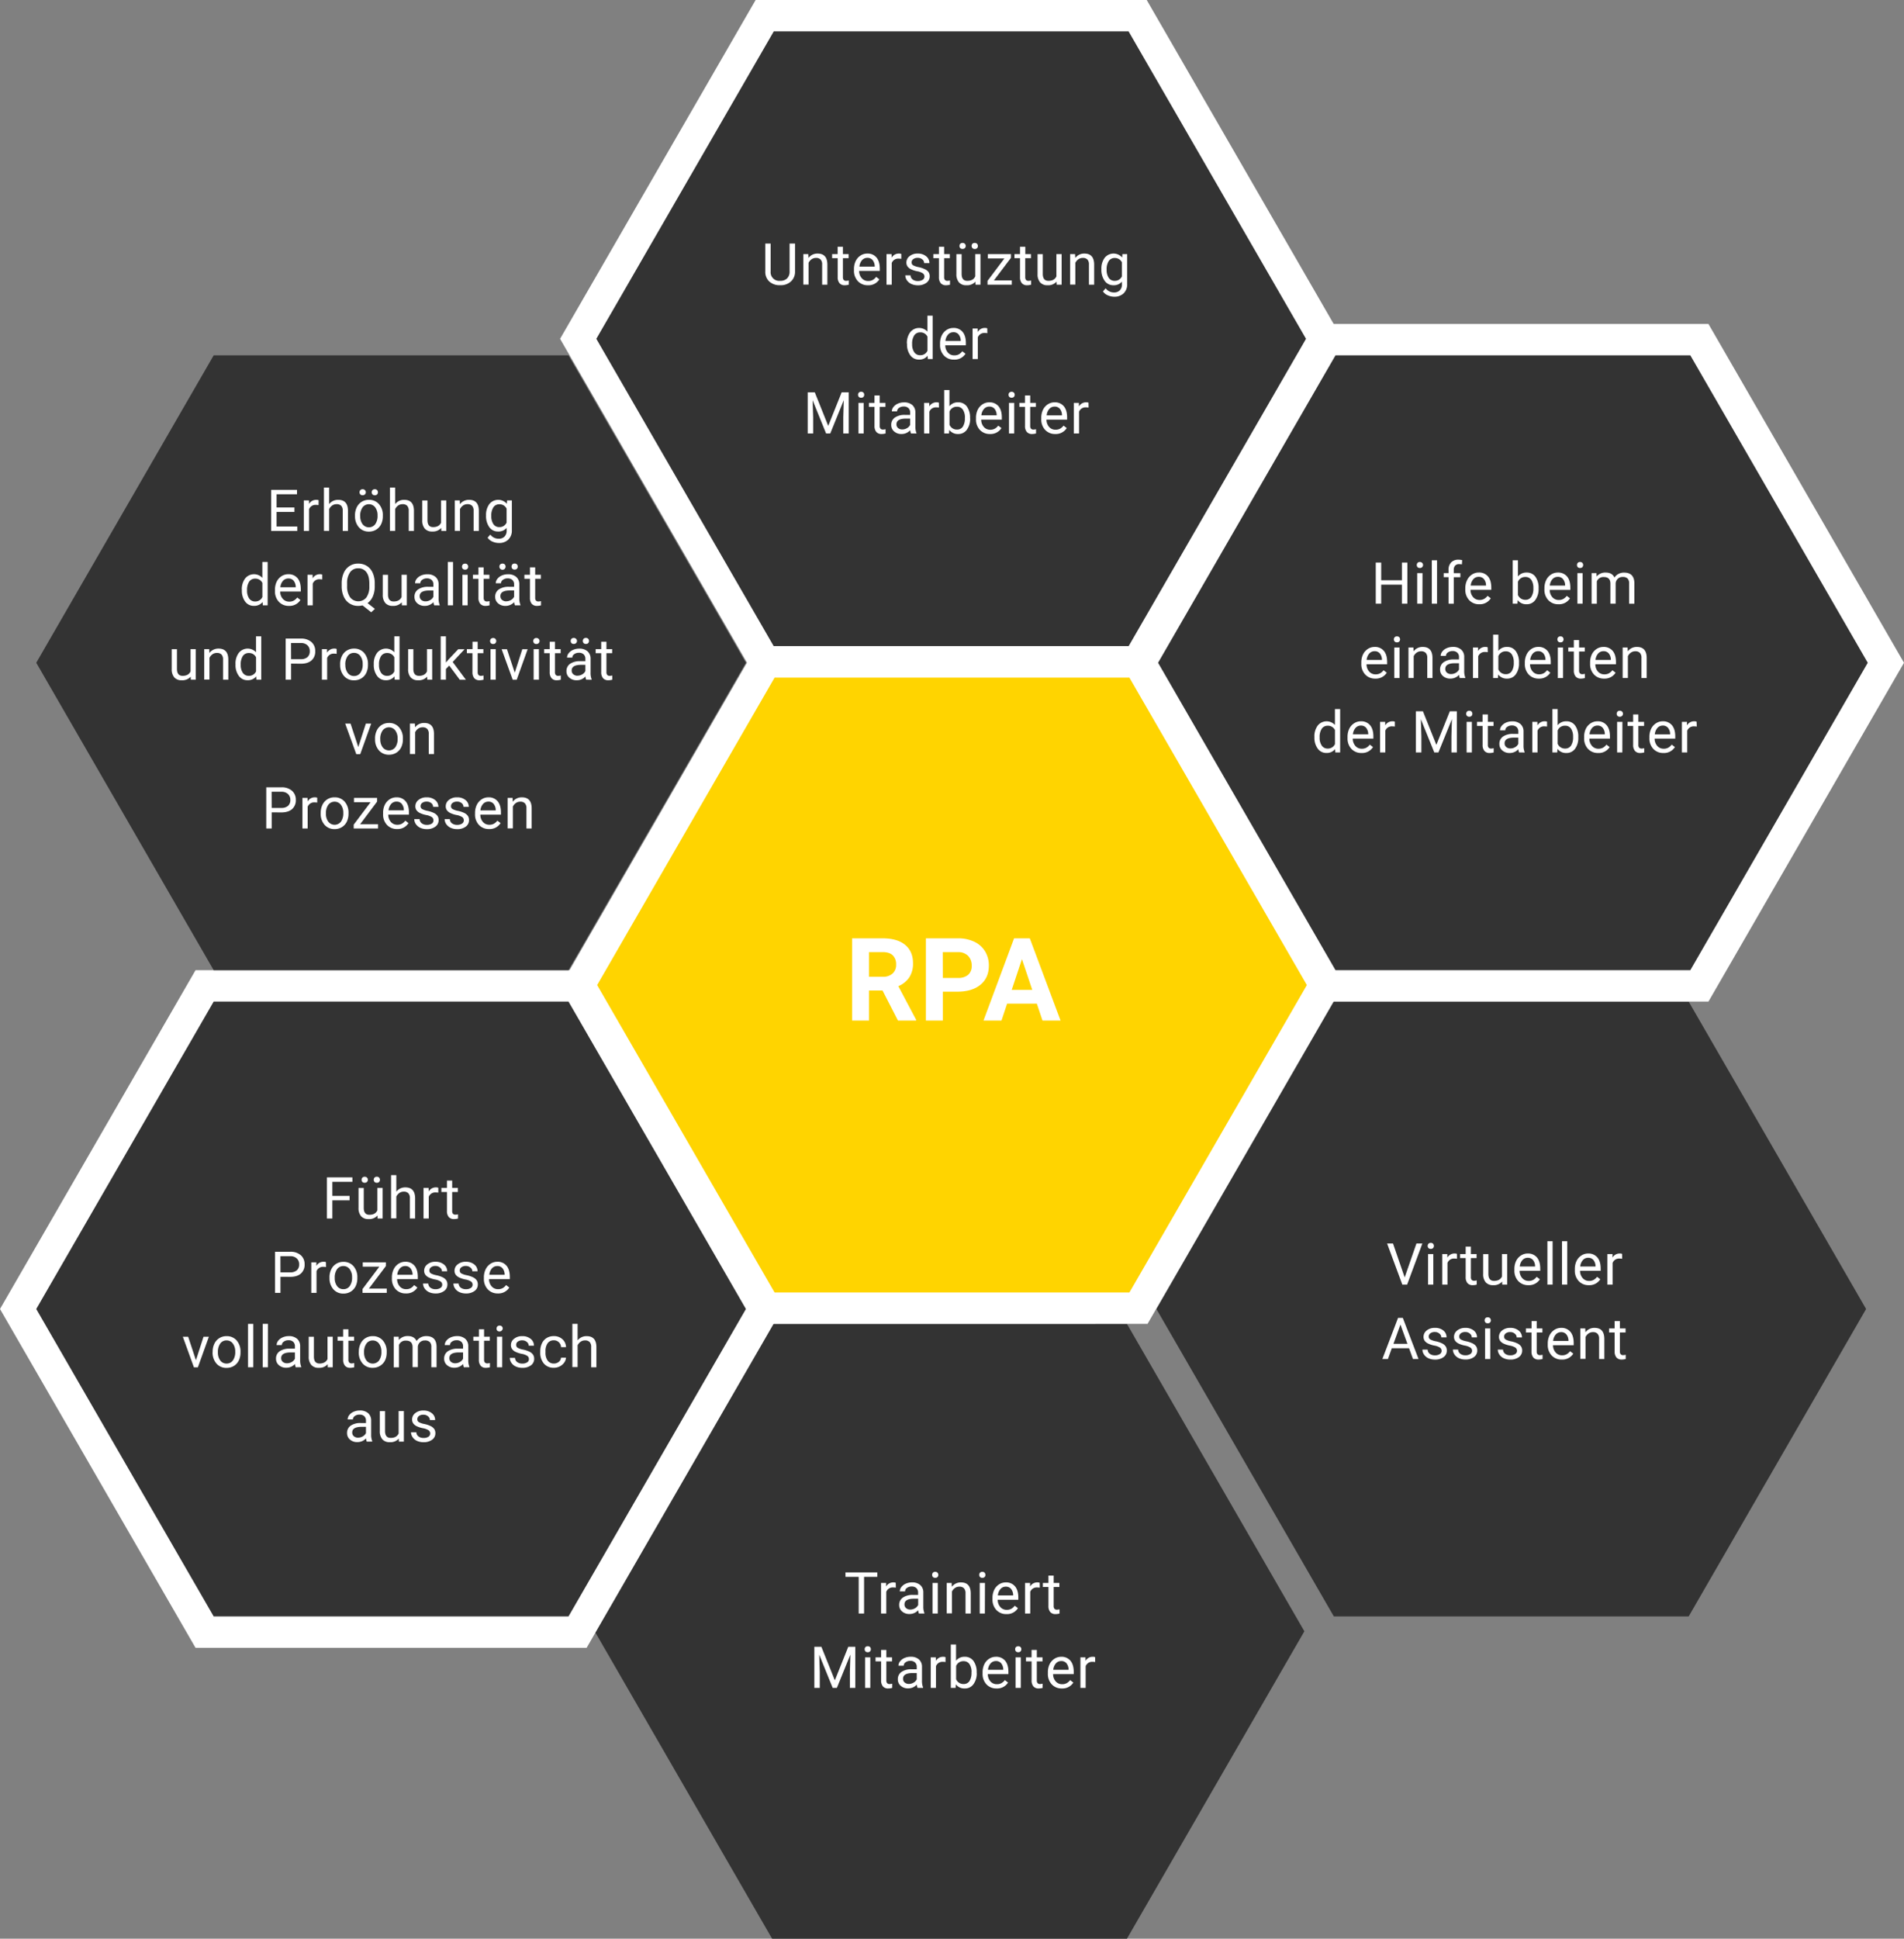 <svg xmlns="http://www.w3.org/2000/svg" viewBox="0 0 1152.43 1173"><rect x="0" y="0" width="1152.43" height="1173" fill="#808080" stroke="none"/><defs><style>.cls-1{fill:#333;}.cls-2{fill:#fff;}.cls-3{fill:#ffd400;}</style></defs><title>Element 17</title><g id="Ebene_2" data-name="Ebene 2"><g id="Ebene_1-2" data-name="Ebene 1"><polygon class="cls-1" points="467.33 801 359.94 987 467.33 1173 682.1 1173 789.49 987 682.1 801 467.33 801"/><polygon class="cls-1" points="123.84 987.5 10.97 792 123.84 596.5 349.59 596.5 462.46 792 349.59 987.5 123.84 987.5"/><path class="cls-2" d="M344.1,606,451.49,792,344.1,978H129.33L21.94,792,129.33,606H344.1m11-19H118.36l-5.49,9.5L5.48,782.5,0,792l5.48,9.5,107.39,186,5.49,9.5H355.07l5.49-9.5,107.38-186,5.49-9.5-5.49-9.5-107.38-186-5.49-9.5Z"/><polygon class="cls-1" points="344.1 215 129.33 215 21.94 401 129.33 587 344.1 587 451.49 401 344.1 215"/><polygon class="cls-1" points="1022.1 606 807.33 606 699.94 792 807.33 978 1022.1 978 1129.49 792 1022.1 606"/><polygon class="cls-1" points="802.84 596.5 689.97 401 802.84 205.5 1028.59 205.5 1141.46 401 1028.59 596.5 802.84 596.5"/><path class="cls-2" d="M1023.1,215l107.39,186L1023.1,587H808.33L700.94,401,808.33,215H1023.1m11-19H797.36l-5.49,9.5-107.39,186L679,401l5.48,9.5,107.39,186,5.49,9.5h236.71l5.49-9.5,107.38-186,5.49-9.5-5.49-9.5-107.38-186-5.49-9.5Z"/><polygon class="cls-1" points="462.84 400.5 349.97 205 462.84 9.5 688.59 9.5 801.46 205 688.59 400.5 462.84 400.5"/><path class="cls-2" d="M683.1,19,790.49,205,683.1,391H468.33L360.94,205,468.33,19H683.1m11-19H457.36l-5.49,9.5-107.39,186L339,205l5.48,9.5,107.39,186,5.49,9.5H694.07l5.49-9.5,107.38-186,5.49-9.5-5.49-9.5L699.56,9.5,694.07,0Z"/><path class="cls-2" d="M481.21,147.37v16.92a7.94,7.94,0,0,1-2.22,5.76,8.91,8.91,0,0,1-5.95,2.51l-.87,0a9.28,9.28,0,0,1-6.51-2.2,7.87,7.87,0,0,1-2.46-6.07V147.37h3.24v16.85a5.2,5.2,0,0,0,5.73,5.69,5.75,5.75,0,0,0,4.26-1.49,5.65,5.65,0,0,0,1.48-4.19V147.37Z"/><path class="cls-2" d="M489.23,153.76l.1,2.32a6.77,6.77,0,0,1,5.54-2.66q5.86,0,5.91,6.61v12.22h-3.16V160a4.23,4.23,0,0,0-.91-2.95,3.67,3.67,0,0,0-2.8-1,4.56,4.56,0,0,0-2.7.82,5.66,5.66,0,0,0-1.81,2.15v13.18h-3.16V153.76Z"/><path class="cls-2" d="M510.19,149.28v4.48h3.45v2.44h-3.45v11.48a2.6,2.6,0,0,0,.46,1.67,2,2,0,0,0,1.58.56,7.51,7.51,0,0,0,1.5-.21v2.55a9.07,9.07,0,0,1-2.43.34,3.93,3.93,0,0,1-3.19-1.28,5.49,5.49,0,0,1-1.08-3.64V156.2h-3.37v-2.44H507v-4.48Z"/><path class="cls-2" d="M525.36,172.59a8.06,8.06,0,0,1-6.12-2.47,9.16,9.16,0,0,1-2.36-6.6v-.58a11.11,11.11,0,0,1,1-4.92,8.16,8.16,0,0,1,2.94-3.38,7.37,7.37,0,0,1,4.1-1.22,6.92,6.92,0,0,1,5.6,2.37c1.33,1.59,2,3.85,2,6.8v1.32H520a6.6,6.6,0,0,0,1.6,4.42,5,5,0,0,0,3.89,1.68,5.58,5.58,0,0,0,2.84-.68,7.25,7.25,0,0,0,2-1.81l1.93,1.5A7.76,7.76,0,0,1,525.36,172.59ZM525,156a4.23,4.23,0,0,0-3.22,1.4,6.77,6.77,0,0,0-1.6,3.9h9.26v-.24a6,6,0,0,0-1.3-3.73A4,4,0,0,0,525,156Z"/><path class="cls-2" d="M545.52,156.6a9.5,9.5,0,0,0-1.56-.12,4.17,4.17,0,0,0-4.22,2.64v13.13h-3.16V153.76h3.08l.05,2.14a4.89,4.89,0,0,1,4.41-2.48,3.23,3.23,0,0,1,1.4.24Z"/><path class="cls-2" d="M559.54,167.35a2.33,2.33,0,0,0-1-2,9.25,9.25,0,0,0-3.36-1.22,15.78,15.78,0,0,1-3.81-1.23,5.46,5.46,0,0,1-2.09-1.71,4.07,4.07,0,0,1-.67-2.36,4.8,4.8,0,0,1,1.92-3.84,7.49,7.49,0,0,1,4.91-1.57,7.72,7.72,0,0,1,5.1,1.62,5.14,5.14,0,0,1,2,4.15h-3.18a2.88,2.88,0,0,0-1.1-2.24,4.18,4.18,0,0,0-2.78-.94,4.33,4.33,0,0,0-2.7.76,2.35,2.35,0,0,0-1,2,1.92,1.92,0,0,0,.9,1.73,11.09,11.09,0,0,0,3.28,1.11,17,17,0,0,1,3.83,1.26A5.58,5.58,0,0,1,562,164.6a4.37,4.37,0,0,1,.71,2.52,4.74,4.74,0,0,1-2,4,8.37,8.37,0,0,1-5.15,1.49,9.38,9.38,0,0,1-3.93-.78,6.4,6.4,0,0,1-2.67-2.2,5.26,5.26,0,0,1-1-3.05h3.16a3.29,3.29,0,0,0,1.28,2.52,4.94,4.94,0,0,0,3.13.93,5.12,5.12,0,0,0,2.88-.72A2.24,2.24,0,0,0,559.54,167.35Z"/><path class="cls-2" d="M571.46,149.28v4.48h3.45v2.44h-3.45v11.48a2.54,2.54,0,0,0,.46,1.67,1.94,1.94,0,0,0,1.57.56,7.5,7.5,0,0,0,1.51-.21v2.55a9.12,9.12,0,0,1-2.43.34,4,4,0,0,1-3.2-1.28,5.54,5.54,0,0,1-1.07-3.64V156.2h-3.37v-2.44h3.37v-4.48Z"/><path class="cls-2" d="M590.37,170.42a6.71,6.71,0,0,1-5.42,2.17,5.73,5.73,0,0,1-4.5-1.72,7.47,7.47,0,0,1-1.57-5.08v-12h3.17V165.7q0,4.22,3.41,4.21,3.63,0,4.82-2.7V153.76h3.17v18.49h-3Zm-9.62-21.61a1.82,1.82,0,0,1,.47-1.29,1.76,1.76,0,0,1,1.39-.53,1.79,1.79,0,0,1,1.4.53,1.81,1.81,0,0,1-1.4,3.09,1.69,1.69,0,0,1-1.86-1.8Zm7.35,0a1.88,1.88,0,0,1,.47-1.31A1.76,1.76,0,0,1,590,147a1.81,1.81,0,0,1,1.4.53,1.89,1.89,0,0,1,.48,1.31,1.72,1.72,0,0,1-1.88,1.8,1.75,1.75,0,0,1-1.39-.52A1.79,1.79,0,0,1,588.1,148.85Z"/><path class="cls-2" d="M601.57,169.67h10.82v2.58H597.71v-2.32l10.2-13.56h-10v-2.61h14V156Z"/><path class="cls-2" d="M620.58,149.28v4.48H624v2.44h-3.46v11.48a2.6,2.6,0,0,0,.46,1.67,2,2,0,0,0,1.58.56,7.51,7.51,0,0,0,1.5-.21v2.55a9.07,9.07,0,0,1-2.43.34,3.94,3.94,0,0,1-3.19-1.28,5.49,5.49,0,0,1-1.08-3.64V156.2h-3.36v-2.44h3.36v-4.48Z"/><path class="cls-2" d="M639.49,170.42a6.7,6.7,0,0,1-5.42,2.17,5.73,5.73,0,0,1-4.5-1.72,7.42,7.42,0,0,1-1.56-5.08v-12h3.16V165.7q0,4.22,3.42,4.21,3.61,0,4.82-2.7V153.76h3.16v18.49h-3Z"/><path class="cls-2" d="M650.71,153.76l.11,2.32a6.73,6.73,0,0,1,5.53-2.66q5.86,0,5.91,6.61v12.22H659.1V160a4.23,4.23,0,0,0-.91-2.95,3.66,3.66,0,0,0-2.79-1,4.57,4.57,0,0,0-2.71.82,5.75,5.75,0,0,0-1.81,2.15v13.18h-3.16V153.76Z"/><path class="cls-2" d="M666.63,162.85a10.91,10.91,0,0,1,2-6.88,6.9,6.9,0,0,1,10.58-.16l.15-2.05h2.89v18.05a7.51,7.51,0,0,1-2.13,5.65,7.82,7.82,0,0,1-5.71,2.07,9.52,9.52,0,0,1-3.92-.85,6.71,6.71,0,0,1-2.92-2.35l1.64-1.89a6.21,6.21,0,0,0,5,2.51,4.82,4.82,0,0,0,3.59-1.3,5,5,0,0,0,1.29-3.66V170.4a6.48,6.48,0,0,1-5.17,2.19,6.32,6.32,0,0,1-5.26-2.61A11.44,11.44,0,0,1,666.63,162.85Zm3.18.36a8.32,8.32,0,0,0,1.28,4.91,4.18,4.18,0,0,0,3.59,1.79,4.63,4.63,0,0,0,4.39-2.72v-8.44a4.68,4.68,0,0,0-4.35-2.65,4.21,4.21,0,0,0-3.61,1.79A9,9,0,0,0,669.81,163.21Z"/><path class="cls-2" d="M548.92,207.85a10.83,10.83,0,0,1,2-6.84,6.87,6.87,0,0,1,10.43-.37V191h3.16v26.25h-2.91l-.15-2a6.45,6.45,0,0,1-5.28,2.32A6.33,6.33,0,0,1,551,215a10.94,10.94,0,0,1-2-6.87Zm3.17.36a8.15,8.15,0,0,0,1.3,4.92,4.17,4.17,0,0,0,3.58,1.78,4.63,4.63,0,0,0,4.4-2.7v-8.5A4.66,4.66,0,0,0,557,201.1a4.22,4.22,0,0,0-3.62,1.79A9,9,0,0,0,552.09,208.21Z"/><path class="cls-2" d="M577.46,217.59a8.06,8.06,0,0,1-6.12-2.47,9.12,9.12,0,0,1-2.36-6.6v-.58a11.11,11.11,0,0,1,1-4.92,8.16,8.16,0,0,1,2.94-3.38,7.34,7.34,0,0,1,4.09-1.22,6.94,6.94,0,0,1,5.61,2.37c1.33,1.59,2,3.85,2,6.8v1.32H572.14a6.6,6.6,0,0,0,1.6,4.42,5,5,0,0,0,3.89,1.68,5.54,5.54,0,0,0,2.83-.68,7.15,7.15,0,0,0,2-1.81l1.93,1.5A7.77,7.77,0,0,1,577.46,217.59Zm-.4-16.58a4.21,4.21,0,0,0-3.21,1.4,6.78,6.78,0,0,0-1.61,3.9h9.27v-.24a6.1,6.1,0,0,0-1.3-3.73A4,4,0,0,0,577.06,201Z"/><path class="cls-2" d="M597.61,201.6a9.38,9.38,0,0,0-1.55-.12,4.16,4.16,0,0,0-4.22,2.64v13.13h-3.16V198.76h3.07l0,2.14a4.92,4.92,0,0,1,4.41-2.48,3.2,3.2,0,0,1,1.4.24Z"/><path class="cls-2" d="M493.16,237.37l8.14,20.3,8.13-20.3h4.26v24.88h-3.28v-9.69l.3-10.46-8.17,20.15H500l-8.15-20.1.33,10.41v9.69h-3.29V237.37Z"/><path class="cls-2" d="M519.35,238.85a1.88,1.88,0,0,1,.47-1.29,1.74,1.74,0,0,1,1.39-.53,1.78,1.78,0,0,1,1.41.53,2,2,0,0,1,0,2.58,1.84,1.84,0,0,1-1.41.51,1.8,1.8,0,0,1-1.39-.51A1.86,1.86,0,0,1,519.35,238.85Zm3.42,23.4h-3.16V243.76h3.16Z"/><path class="cls-2" d="M532.47,239.28v4.48h3.45v2.44h-3.45v11.48a2.54,2.54,0,0,0,.46,1.67,1.94,1.94,0,0,0,1.57.56,7.5,7.5,0,0,0,1.51-.21v2.55a9.12,9.12,0,0,1-2.43.34,4,4,0,0,1-3.2-1.28,5.54,5.54,0,0,1-1.07-3.64V246.2h-3.37v-2.44h3.37v-4.48Z"/><path class="cls-2" d="M551.38,262.25a6.8,6.8,0,0,1-.45-1.95,7,7,0,0,1-5.26,2.29,6.51,6.51,0,0,1-4.49-1.55,5,5,0,0,1-1.75-3.92,5.21,5.21,0,0,1,2.2-4.48,10.31,10.31,0,0,1,6.18-1.6h3.07v-1.45a3.54,3.54,0,0,0-1-2.64,4,4,0,0,0-2.92-1,4.63,4.63,0,0,0-2.84.86,2.52,2.52,0,0,0-1.14,2.07h-3.18a4.39,4.39,0,0,1,1-2.68,6.69,6.69,0,0,1,2.67-2,9,9,0,0,1,3.7-.75,7.3,7.3,0,0,1,5,1.59,5.76,5.76,0,0,1,1.88,4.41v8.51a10.51,10.51,0,0,0,.65,4.05v.27Zm-5.25-2.41a5.59,5.59,0,0,0,2.82-.77,4.64,4.64,0,0,0,1.93-2v-3.79h-2.47q-5.82,0-5.82,3.4a2.85,2.85,0,0,0,1,2.32A3.8,3.8,0,0,0,546.13,259.84Z"/><path class="cls-2" d="M568.29,246.6a9.5,9.5,0,0,0-1.56-.12,4.17,4.17,0,0,0-4.22,2.64v13.13h-3.16V243.76h3.08l.05,2.14a4.92,4.92,0,0,1,4.41-2.48,3.23,3.23,0,0,1,1.4.24Z"/><path class="cls-2" d="M587.2,253.21a11,11,0,0,1-2,6.81,6.23,6.23,0,0,1-5.23,2.57,6.43,6.43,0,0,1-5.42-2.48l-.15,2.14h-2.91V236h3.17v9.79a6.4,6.4,0,0,1,5.28-2.37,6.29,6.29,0,0,1,5.29,2.54,11.37,11.37,0,0,1,1.92,7Zm-3.16-.36a8.55,8.55,0,0,0-1.25-5,4.14,4.14,0,0,0-3.59-1.76,4.63,4.63,0,0,0-4.49,2.91v8a4.75,4.75,0,0,0,4.52,2.91,4.11,4.11,0,0,0,3.54-1.76A9.1,9.1,0,0,0,584,252.85Z"/><path class="cls-2" d="M599.2,262.59a8.09,8.09,0,0,1-6.12-2.47,9.16,9.16,0,0,1-2.35-6.6v-.58a11.11,11.11,0,0,1,1-4.92,8.16,8.16,0,0,1,2.94-3.38,7.34,7.34,0,0,1,4.09-1.22,7,7,0,0,1,5.61,2.37c1.33,1.59,2,3.85,2,6.8v1.32H593.89a6.55,6.55,0,0,0,1.6,4.42,5,5,0,0,0,3.88,1.68,5.55,5.55,0,0,0,2.84-.68,7.12,7.12,0,0,0,2-1.81l1.94,1.5A7.78,7.78,0,0,1,599.2,262.59ZM598.81,246a4.2,4.2,0,0,0-3.21,1.4,6.78,6.78,0,0,0-1.61,3.9h9.26v-.24a6,6,0,0,0-1.3-3.73A4,4,0,0,0,598.81,246Z"/><path class="cls-2" d="M610.44,238.85a1.88,1.88,0,0,1,.47-1.29,2.1,2.1,0,0,1,2.79,0,2,2,0,0,1,0,2.58,2.16,2.16,0,0,1-2.79,0A1.86,1.86,0,0,1,610.44,238.85Zm3.42,23.4H610.7V243.76h3.16Z"/><path class="cls-2" d="M623.56,239.28v4.48H627v2.44h-3.45v11.48a2.54,2.54,0,0,0,.46,1.67,1.94,1.94,0,0,0,1.57.56,7.42,7.42,0,0,0,1.5-.21v2.55a9.05,9.05,0,0,1-2.42.34,4,4,0,0,1-3.2-1.28,5.49,5.49,0,0,1-1.07-3.64V246.2H617v-2.44h3.37v-4.48Z"/><path class="cls-2" d="M638.73,262.59a8.06,8.06,0,0,1-6.12-2.47,9.12,9.12,0,0,1-2.36-6.6v-.58a11.11,11.11,0,0,1,1-4.92,8.16,8.16,0,0,1,2.94-3.38,7.34,7.34,0,0,1,4.09-1.22,6.94,6.94,0,0,1,5.61,2.37c1.33,1.59,2,3.85,2,6.8v1.32H633.41a6.55,6.55,0,0,0,1.6,4.42A5,5,0,0,0,638.9,260a5.54,5.54,0,0,0,2.83-.68,7.15,7.15,0,0,0,2-1.81l1.93,1.5A7.77,7.77,0,0,1,638.73,262.59Zm-.4-16.58a4.21,4.21,0,0,0-3.21,1.4,6.78,6.78,0,0,0-1.61,3.9h9.27v-.24a6.1,6.1,0,0,0-1.3-3.73A4,4,0,0,0,638.33,246Z"/><path class="cls-2" d="M658.88,246.6a9.47,9.47,0,0,0-1.55-.12,4.16,4.16,0,0,0-4.22,2.64v13.13h-3.17V243.76H653l.05,2.14a4.92,4.92,0,0,1,4.41-2.48,3.2,3.2,0,0,1,1.4.24Z"/><path class="cls-2" d="M178.2,309.75H167.41v8.82h12.53v2.68H164.13V296.37h15.64v2.68H167.41v8H178.2Z"/><path class="cls-2" d="M192.81,305.6a9.29,9.29,0,0,0-1.55-.12,4.17,4.17,0,0,0-4.22,2.64v13.13h-3.16V302.76H187l.05,2.14a4.92,4.92,0,0,1,4.41-2.48,3.17,3.17,0,0,1,1.4.24Z"/><path class="cls-2" d="M199.23,305a6.73,6.73,0,0,1,5.47-2.58q5.87,0,5.91,6.61v12.22h-3.16V309a4.23,4.23,0,0,0-.91-2.95,3.67,3.67,0,0,0-2.8-1,4.56,4.56,0,0,0-2.7.82,5.66,5.66,0,0,0-1.81,2.15v13.18h-3.16V295h3.16Z"/><path class="cls-2" d="M214.86,311.83a10.9,10.9,0,0,1,1.07-4.88,7.9,7.9,0,0,1,3-3.35,8.06,8.06,0,0,1,4.35-1.18,7.8,7.8,0,0,1,6.11,2.61,10,10,0,0,1,2.33,7v.22a11,11,0,0,1-1,4.84,7.91,7.91,0,0,1-3,3.35,8.24,8.24,0,0,1-4.42,1.19,7.8,7.8,0,0,1-6.09-2.61,10,10,0,0,1-2.33-6.92Zm2.77-14a1.82,1.82,0,0,1,.47-1.29,1.77,1.77,0,0,1,1.39-.53,1.79,1.79,0,0,1,1.4.53,1.81,1.81,0,0,1-1.4,3.09,1.69,1.69,0,0,1-1.86-1.8Zm.41,14.4a7.86,7.86,0,0,0,1.43,4.94,4.83,4.83,0,0,0,7.64,0,8.62,8.62,0,0,0,1.42-5.29,7.93,7.93,0,0,0-1.44-4.93,4.8,4.8,0,0,0-7.62,0A8.63,8.63,0,0,0,218,312.21ZM225,297.85a1.88,1.88,0,0,1,.47-1.31,1.76,1.76,0,0,1,1.39-.53,1.81,1.81,0,0,1,1.4.53,1.89,1.89,0,0,1,.48,1.31,1.72,1.72,0,0,1-1.88,1.8,1.75,1.75,0,0,1-1.39-.52A1.79,1.79,0,0,1,225,297.85Z"/><path class="cls-2" d="M239.17,305a6.72,6.72,0,0,1,5.47-2.58q5.87,0,5.91,6.61v12.22h-3.16V309a4.28,4.28,0,0,0-.91-2.95,3.67,3.67,0,0,0-2.8-1,4.56,4.56,0,0,0-2.7.82,5.66,5.66,0,0,0-1.81,2.15v13.18H236V295h3.16Z"/><path class="cls-2" d="M267.05,319.42a6.7,6.7,0,0,1-5.42,2.17,5.73,5.73,0,0,1-4.5-1.72,7.42,7.42,0,0,1-1.56-5.08v-12h3.16V314.7q0,4.21,3.42,4.21,3.62,0,4.82-2.7V302.76h3.16v18.49h-3Z"/><path class="cls-2" d="M278.27,302.76l.1,2.32a6.77,6.77,0,0,1,5.54-2.66q5.86,0,5.91,6.61v12.22h-3.16V309a4.23,4.23,0,0,0-.91-2.95,3.67,3.67,0,0,0-2.8-1,4.56,4.56,0,0,0-2.7.82,5.66,5.66,0,0,0-1.81,2.15v13.18h-3.16V302.76Z"/><path class="cls-2" d="M294.19,311.85a10.91,10.91,0,0,1,2-6.88,6.9,6.9,0,0,1,10.58-.16l.15-2.05h2.89v18.05a7.51,7.51,0,0,1-2.13,5.65,7.84,7.84,0,0,1-5.71,2.07,9.52,9.52,0,0,1-3.92-.85,6.71,6.71,0,0,1-2.92-2.35l1.64-1.89a6.19,6.19,0,0,0,5,2.51,4.83,4.83,0,0,0,3.6-1.3,5,5,0,0,0,1.29-3.66V319.4a6.49,6.49,0,0,1-5.18,2.19A6.32,6.32,0,0,1,296.2,319,11.44,11.44,0,0,1,294.19,311.85Zm3.18.36a8.32,8.32,0,0,0,1.28,4.91,4.16,4.16,0,0,0,3.59,1.79,4.63,4.63,0,0,0,4.39-2.72v-8.44a4.68,4.68,0,0,0-4.36-2.65,4.21,4.21,0,0,0-3.6,1.79A9,9,0,0,0,297.37,312.21Z"/><path class="cls-2" d="M146.37,356.85a10.83,10.83,0,0,1,2-6.84,6.87,6.87,0,0,1,10.43-.37V340H162v26.25h-2.91l-.15-2a6.45,6.45,0,0,1-5.28,2.32A6.32,6.32,0,0,1,148.4,364a10.94,10.94,0,0,1-2-6.87Zm3.17.36a8.22,8.22,0,0,0,1.29,4.92,4.2,4.2,0,0,0,3.59,1.78,4.63,4.63,0,0,0,4.4-2.7v-8.5a4.66,4.66,0,0,0-4.36-2.61,4.25,4.25,0,0,0-3.63,1.79A9.1,9.1,0,0,0,149.54,357.21Z"/><path class="cls-2" d="M174.91,366.59a8.06,8.06,0,0,1-6.12-2.47,9.12,9.12,0,0,1-2.36-6.6v-.58a11.11,11.11,0,0,1,1-4.92,8.16,8.16,0,0,1,2.94-3.38,7.34,7.34,0,0,1,4.09-1.22,7,7,0,0,1,5.61,2.37c1.33,1.59,2,3.85,2,6.8v1.32H169.59a6.55,6.55,0,0,0,1.6,4.42,5,5,0,0,0,3.88,1.68,5.55,5.55,0,0,0,2.84-.68,7.29,7.29,0,0,0,2-1.81l1.93,1.5A7.77,7.77,0,0,1,174.91,366.59Zm-.4-16.58a4.21,4.21,0,0,0-3.21,1.4,6.78,6.78,0,0,0-1.61,3.9H179v-.24a6,6,0,0,0-1.29-3.73A4,4,0,0,0,174.51,350Z"/><path class="cls-2" d="M195.06,350.6a9.38,9.38,0,0,0-1.55-.12,4.16,4.16,0,0,0-4.22,2.64v13.13h-3.17V347.76h3.08l.05,2.14a4.92,4.92,0,0,1,4.41-2.48,3.2,3.2,0,0,1,1.4.24Z"/><path class="cls-2" d="M226.83,354.61a15.37,15.37,0,0,1-1.14,6.21,9.65,9.65,0,0,1-3.22,4.08l4.45,3.49-2.24,2.06-5.25-4.17a10.41,10.41,0,0,1-2.6.31,9.27,9.27,0,0,1-8.74-5.56,15,15,0,0,1-1.29-6.2V353a15.23,15.23,0,0,1,1.25-6.34A9.23,9.23,0,0,1,216.8,341a9.61,9.61,0,0,1,5.29,1.45,9.37,9.37,0,0,1,3.51,4.18,15.32,15.32,0,0,1,1.23,6.36Zm-3.28-1.6q0-4.39-1.75-6.78a5.84,5.84,0,0,0-5-2.38,5.77,5.77,0,0,0-4.88,2.36,11,11,0,0,0-1.84,6.57v1.83a11.3,11.3,0,0,0,1.79,6.74,6.31,6.31,0,0,0,9.89.14,11.1,11.1,0,0,0,1.79-6.64Z"/><path class="cls-2" d="M243.16,364.42a6.71,6.71,0,0,1-5.42,2.17,5.73,5.73,0,0,1-4.5-1.72,7.42,7.42,0,0,1-1.56-5.08v-12h3.16V359.7q0,4.21,3.42,4.21c2.41,0,4-.9,4.81-2.7V347.76h3.17v18.49h-3Z"/><path class="cls-2" d="M262.81,366.25a6.18,6.18,0,0,1-.45-1.95,7,7,0,0,1-5.26,2.29,6.49,6.49,0,0,1-4.49-1.55,5,5,0,0,1-1.75-3.92,5.21,5.21,0,0,1,2.2-4.48,10.29,10.29,0,0,1,6.17-1.6h3.08v-1.45a3.54,3.54,0,0,0-1-2.64,4,4,0,0,0-2.92-1,4.61,4.61,0,0,0-2.84.86,2.53,2.53,0,0,0-1.15,2.07h-3.17a4.33,4.33,0,0,1,1-2.68,6.65,6.65,0,0,1,2.66-2,9,9,0,0,1,3.7-.75,7.35,7.35,0,0,1,5,1.59,5.76,5.76,0,0,1,1.88,4.41v8.51a10.51,10.51,0,0,0,.65,4.05v.27Zm-5.25-2.41a5.59,5.59,0,0,0,2.82-.77,4.64,4.64,0,0,0,1.93-2v-3.79h-2.48q-5.8,0-5.81,3.4a2.88,2.88,0,0,0,1,2.32A3.8,3.8,0,0,0,257.56,363.84Z"/><path class="cls-2" d="M274.21,366.25h-3.16V340h3.16Z"/><path class="cls-2" d="M279.64,342.85a1.83,1.83,0,0,1,.47-1.29,1.74,1.74,0,0,1,1.39-.53,1.76,1.76,0,0,1,1.4.53,2,2,0,0,1,0,2.58,1.82,1.82,0,0,1-1.4.51,1.8,1.8,0,0,1-1.39-.51A1.82,1.82,0,0,1,279.64,342.85Zm3.42,23.4h-3.17V347.76h3.17Z"/><path class="cls-2" d="M292.75,343.28v4.48h3.46v2.44h-3.46v11.48a2.54,2.54,0,0,0,.47,1.67,1.93,1.93,0,0,0,1.57.56,7.51,7.51,0,0,0,1.5-.21v2.55a9.05,9.05,0,0,1-2.42.34,4,4,0,0,1-3.2-1.28,5.49,5.49,0,0,1-1.08-3.64V350.2h-3.36v-2.44h3.36v-4.48Z"/><path class="cls-2" d="M311.66,366.25a6.55,6.55,0,0,1-.44-1.95,7,7,0,0,1-5.26,2.29,6.49,6.49,0,0,1-4.49-1.55,5,5,0,0,1-1.75-3.92,5.22,5.22,0,0,1,2.19-4.48,10.35,10.35,0,0,1,6.18-1.6h3.08v-1.45a3.54,3.54,0,0,0-1-2.64,4,4,0,0,0-2.92-1,4.61,4.61,0,0,0-2.84.86,2.53,2.53,0,0,0-1.15,2.07h-3.18a4.34,4.34,0,0,1,1-2.68,6.65,6.65,0,0,1,2.66-2,9,9,0,0,1,3.7-.75,7.35,7.35,0,0,1,5,1.59,5.8,5.8,0,0,1,1.88,4.41v8.51A10.51,10.51,0,0,0,315,366v.27Zm-9.38-23.44a1.86,1.86,0,0,1,.47-1.29,2.11,2.11,0,0,1,2.8,0,2,2,0,0,1,0,2.58,1.87,1.87,0,0,1-3.27-1.29Zm4.14,21a5.59,5.59,0,0,0,2.82-.77,4.64,4.64,0,0,0,1.93-2v-3.79h-2.48q-5.81,0-5.81,3.4a2.88,2.88,0,0,0,1,2.32A3.8,3.8,0,0,0,306.42,363.84Zm3.21-21a1.93,1.93,0,0,1,.47-1.31,1.77,1.77,0,0,1,1.39-.53,1.82,1.82,0,0,1,1.41.53,1.93,1.93,0,0,1,.47,1.31,1.84,1.84,0,0,1-.47,1.28,1.81,1.81,0,0,1-1.41.52,1.77,1.77,0,0,1-1.39-.52A1.84,1.84,0,0,1,309.63,342.85Z"/><path class="cls-2" d="M323.93,343.28v4.48h3.45v2.44h-3.45v11.48a2.54,2.54,0,0,0,.46,1.67,1.94,1.94,0,0,0,1.57.56,7.51,7.51,0,0,0,1.5-.21v2.55a9.05,9.05,0,0,1-2.42.34,4,4,0,0,1-3.2-1.28,5.49,5.49,0,0,1-1.08-3.64V350.2H317.4v-2.44h3.36v-4.48Z"/><path class="cls-2" d="M115.42,409.42a6.7,6.7,0,0,1-5.42,2.17,5.73,5.73,0,0,1-4.5-1.72,7.42,7.42,0,0,1-1.56-5.08v-12h3.16V404.7q0,4.21,3.42,4.21,3.62,0,4.82-2.7V392.76h3.16v18.49h-3Z"/><path class="cls-2" d="M126.64,392.76l.1,2.32a6.77,6.77,0,0,1,5.54-2.66q5.86,0,5.91,6.61v12.22H135V399a4.28,4.28,0,0,0-.91-2.95,3.67,3.67,0,0,0-2.8-1,4.56,4.56,0,0,0-2.7.82,5.66,5.66,0,0,0-1.81,2.15v13.18h-3.16V392.76Z"/><path class="cls-2" d="M142.54,401.85a10.77,10.77,0,0,1,2-6.84,6.86,6.86,0,0,1,10.42-.37V385h3.17v26.25h-2.91l-.15-2a6.45,6.45,0,0,1-5.28,2.32,6.32,6.32,0,0,1-5.24-2.63,10.94,10.94,0,0,1-2-6.87Zm3.16.36a8.22,8.22,0,0,0,1.3,4.92,4.19,4.19,0,0,0,3.59,1.78,4.6,4.6,0,0,0,4.39-2.7v-8.5a4.64,4.64,0,0,0-4.35-2.61,4.25,4.25,0,0,0-3.63,1.79A9.09,9.09,0,0,0,145.7,402.21Z"/><path class="cls-2" d="M176.19,401.51v9.74h-3.28V386.37h9.18a9.23,9.23,0,0,1,6.4,2.08A7.08,7.08,0,0,1,190.8,394a7,7,0,0,1-2.26,5.58q-2.26,2-6.49,2Zm0-2.68h5.9a5.88,5.88,0,0,0,4-1.25,4.53,4.53,0,0,0,1.4-3.58,4.69,4.69,0,0,0-1.4-3.56,5.48,5.48,0,0,0-3.84-1.39h-6.09Z"/><path class="cls-2" d="M203.78,395.6a9.47,9.47,0,0,0-1.55-.12,4.16,4.16,0,0,0-4.22,2.64v13.13h-3.17V392.76h3.08l.05,2.14a4.92,4.92,0,0,1,4.41-2.48,3.2,3.2,0,0,1,1.4.24Z"/><path class="cls-2" d="M205.86,401.83a10.77,10.77,0,0,1,1.07-4.88,7.9,7.9,0,0,1,3-3.35,8.06,8.06,0,0,1,4.35-1.18,7.81,7.81,0,0,1,6.11,2.61,10.08,10.08,0,0,1,2.33,7v.22a11,11,0,0,1-1,4.84,7.91,7.91,0,0,1-3,3.35,8.24,8.24,0,0,1-4.42,1.19,7.8,7.8,0,0,1-6.09-2.61,10,10,0,0,1-2.33-6.92Zm3.18.38a7.92,7.92,0,0,0,1.42,4.94,4.59,4.59,0,0,0,3.82,1.86,4.53,4.53,0,0,0,3.83-1.89,8.62,8.62,0,0,0,1.42-5.29,7.93,7.93,0,0,0-1.44-4.93,4.61,4.61,0,0,0-3.84-1.89,4.56,4.56,0,0,0-3.78,1.87A8.63,8.63,0,0,0,209,402.21Z"/><path class="cls-2" d="M226.24,401.85a10.77,10.77,0,0,1,2-6.84,6.86,6.86,0,0,1,10.42-.37V385h3.16v26.25h-2.9l-.16-2a6.42,6.42,0,0,1-5.28,2.32,6.33,6.33,0,0,1-5.24-2.63,10.94,10.94,0,0,1-2-6.87Zm3.16.36a8.15,8.15,0,0,0,1.3,4.92,4.18,4.18,0,0,0,3.59,1.78,4.61,4.61,0,0,0,4.39-2.7v-8.5a4.66,4.66,0,0,0-4.36-2.61,4.22,4.22,0,0,0-3.62,1.79A9,9,0,0,0,229.4,402.21Z"/><path class="cls-2" d="M258.51,409.42a6.7,6.7,0,0,1-5.42,2.17,5.73,5.73,0,0,1-4.5-1.72,7.42,7.42,0,0,1-1.56-5.08v-12h3.16V404.7q0,4.21,3.42,4.21,3.61,0,4.82-2.7V392.76h3.16v18.49h-3Z"/><path class="cls-2" d="M271.9,402.69l-2,2.07v6.49h-3.16V385h3.16v15.88l1.69-2,5.76-6.08h3.85l-7.2,7.72,8,10.77h-3.71Z"/><path class="cls-2" d="M289.12,388.28v4.48h3.45v2.44h-3.45v11.48a2.54,2.54,0,0,0,.46,1.67,1.94,1.94,0,0,0,1.57.56,7.5,7.5,0,0,0,1.51-.21v2.55a9.12,9.12,0,0,1-2.43.34,4,4,0,0,1-3.2-1.28,5.54,5.54,0,0,1-1.07-3.64V395.2h-3.37v-2.44H286v-4.48Z"/><path class="cls-2" d="M296.63,387.85a1.88,1.88,0,0,1,.47-1.29,1.74,1.74,0,0,1,1.39-.53,1.76,1.76,0,0,1,1.4.53,2,2,0,0,1,0,2.58,1.82,1.82,0,0,1-1.4.51,1.8,1.8,0,0,1-1.39-.51A1.86,1.86,0,0,1,296.63,387.85Zm3.42,23.4h-3.16V392.76h3.16Z"/><path class="cls-2" d="M311.56,407l4.58-14.2h3.23l-6.63,18.49h-2.41l-6.7-18.49h3.23Z"/><path class="cls-2" d="M322.78,387.85a1.83,1.83,0,0,1,.47-1.29,1.72,1.72,0,0,1,1.39-.53,1.77,1.77,0,0,1,1.4.53,1.81,1.81,0,0,1-1.4,3.09,1.78,1.78,0,0,1-1.39-.51A1.82,1.82,0,0,1,322.78,387.85Zm3.42,23.4H323V392.76h3.17Z"/><path class="cls-2" d="M335.89,388.28v4.48h3.46v2.44h-3.46v11.48a2.54,2.54,0,0,0,.47,1.67,1.93,1.93,0,0,0,1.57.56,7.51,7.51,0,0,0,1.5-.21v2.55a9.07,9.07,0,0,1-2.43.34,3.94,3.94,0,0,1-3.19-1.28,5.49,5.49,0,0,1-1.08-3.64V395.2h-3.36v-2.44h3.36v-4.48Z"/><path class="cls-2" d="M354.8,411.25a6.55,6.55,0,0,1-.44-1.95,7,7,0,0,1-5.26,2.29,6.49,6.49,0,0,1-4.49-1.55,5,5,0,0,1-1.75-3.92,5.22,5.22,0,0,1,2.19-4.48,10.35,10.35,0,0,1,6.18-1.6h3.08v-1.45a3.54,3.54,0,0,0-1-2.64,4,4,0,0,0-2.93-1,4.6,4.6,0,0,0-2.83.86,2.51,2.51,0,0,0-1.15,2.07h-3.18a4.34,4.34,0,0,1,1-2.68,6.65,6.65,0,0,1,2.66-2,9,9,0,0,1,3.7-.75,7.35,7.35,0,0,1,5,1.59,5.8,5.8,0,0,1,1.88,4.41v8.51a10.51,10.51,0,0,0,.65,4.05v.27Zm-9.38-23.44a1.86,1.86,0,0,1,.47-1.29,1.77,1.77,0,0,1,1.39-.53,1.82,1.82,0,0,1,1.41.53,1.81,1.81,0,0,1-1.41,3.09,1.8,1.8,0,0,1-1.39-.51A1.84,1.84,0,0,1,345.42,387.81Zm4.14,21a5.59,5.59,0,0,0,2.82-.77,4.64,4.64,0,0,0,1.93-2v-3.79h-2.48q-5.81,0-5.81,3.4a2.88,2.88,0,0,0,1,2.32A3.8,3.8,0,0,0,349.56,408.84Zm3.21-21a1.93,1.93,0,0,1,.47-1.31,1.77,1.77,0,0,1,1.39-.53,1.79,1.79,0,0,1,1.4.53,1.89,1.89,0,0,1,.48,1.31,1.72,1.72,0,0,1-1.88,1.8,1.77,1.77,0,0,1-1.39-.52A1.84,1.84,0,0,1,352.77,387.85Z"/><path class="cls-2" d="M367.06,388.28v4.48h3.46v2.44h-3.46v11.48a2.54,2.54,0,0,0,.47,1.67,1.93,1.93,0,0,0,1.57.56,7.51,7.51,0,0,0,1.5-.21v2.55a9.05,9.05,0,0,1-2.42.34,4,4,0,0,1-3.2-1.28,5.49,5.49,0,0,1-1.08-3.64V395.2h-3.36v-2.44h3.36v-4.48Z"/><path class="cls-2" d="M216.87,452l4.58-14.2h3.23l-6.63,18.49h-2.41l-6.7-18.49h3.23Z"/><path class="cls-2" d="M227,446.83a10.9,10.9,0,0,1,1.07-4.88,7.9,7.9,0,0,1,3-3.35,8.06,8.06,0,0,1,4.35-1.18,7.8,7.8,0,0,1,6.11,2.61,10,10,0,0,1,2.33,7v.22a11,11,0,0,1-1,4.84,7.91,7.91,0,0,1-3,3.35,8.23,8.23,0,0,1-4.41,1.19,7.8,7.8,0,0,1-6.1-2.61,10,10,0,0,1-2.33-6.92Zm3.18.38a7.86,7.86,0,0,0,1.43,4.94,4.83,4.83,0,0,0,7.64,0,8.62,8.62,0,0,0,1.42-5.29,7.93,7.93,0,0,0-1.44-4.93,4.8,4.8,0,0,0-7.62,0A8.63,8.63,0,0,0,230.16,447.21Z"/><path class="cls-2" d="M251.12,437.76l.1,2.32a6.75,6.75,0,0,1,5.54-2.66q5.87,0,5.91,6.61v12.22h-3.16V444a4.28,4.28,0,0,0-.91-2.95,3.67,3.67,0,0,0-2.8-1,4.56,4.56,0,0,0-2.7.82,5.66,5.66,0,0,0-1.81,2.15v13.18h-3.16V437.76Z"/><path class="cls-2" d="M164.44,491.51v9.74h-3.28V476.37h9.17a9.2,9.2,0,0,1,6.4,2.08,7.05,7.05,0,0,1,2.32,5.52,7,7,0,0,1-2.27,5.58c-1.5,1.31-3.67,2-6.48,2Zm0-2.68h5.89a5.9,5.9,0,0,0,4-1.25,4.53,4.53,0,0,0,1.4-3.58,4.69,4.69,0,0,0-1.4-3.56,5.53,5.53,0,0,0-3.85-1.39h-6.08Z"/><path class="cls-2" d="M192,485.6a9.5,9.5,0,0,0-1.56-.12,4.17,4.17,0,0,0-4.22,2.64v13.13h-3.16V482.76h3.08l.05,2.14a4.92,4.92,0,0,1,4.41-2.48,3.23,3.23,0,0,1,1.4.24Z"/><path class="cls-2" d="M194.11,491.83a10.9,10.9,0,0,1,1.06-4.88,7.88,7.88,0,0,1,7.33-4.53,7.82,7.82,0,0,1,6.11,2.61,10.08,10.08,0,0,1,2.33,7v.22a11.13,11.13,0,0,1-1,4.84,7.91,7.91,0,0,1-3,3.35,8.26,8.26,0,0,1-4.42,1.19,7.77,7.77,0,0,1-6.09-2.61,10,10,0,0,1-2.33-6.92Zm3.17.38a7.92,7.92,0,0,0,1.43,4.94,4.84,4.84,0,0,0,7.65,0,8.69,8.69,0,0,0,1.42-5.29,7.87,7.87,0,0,0-1.45-4.93,4.79,4.79,0,0,0-7.61,0A8.56,8.56,0,0,0,197.28,492.21Z"/><path class="cls-2" d="M218,498.67h10.82v2.58H214.09v-2.32l10.21-13.56H214.25v-2.61h14V485Z"/><path class="cls-2" d="M240.35,501.59a8.06,8.06,0,0,1-6.12-2.47,9.16,9.16,0,0,1-2.36-6.6v-.58a11.11,11.11,0,0,1,1-4.92,8.16,8.16,0,0,1,2.94-3.38,7.37,7.37,0,0,1,4.1-1.22,6.92,6.92,0,0,1,5.6,2.37c1.34,1.59,2,3.85,2,6.8v1.32H235a6.6,6.6,0,0,0,1.6,4.42,5,5,0,0,0,3.89,1.68,5.58,5.58,0,0,0,2.84-.68,7.25,7.25,0,0,0,2-1.81l1.93,1.5A7.76,7.76,0,0,1,240.35,501.59ZM240,485a4.23,4.23,0,0,0-3.22,1.4,6.77,6.77,0,0,0-1.6,3.9h9.26v-.24a6,6,0,0,0-1.3-3.73A4,4,0,0,0,240,485Z"/><path class="cls-2" d="M262.34,496.35a2.36,2.36,0,0,0-1-2,9.32,9.32,0,0,0-3.37-1.22,15.78,15.78,0,0,1-3.81-1.23,5.42,5.42,0,0,1-2.08-1.71,4.08,4.08,0,0,1-.68-2.36,4.78,4.78,0,0,1,1.93-3.84,7.47,7.47,0,0,1,4.91-1.57,7.74,7.74,0,0,1,5.1,1.62,5.17,5.17,0,0,1,2,4.15h-3.18a2.88,2.88,0,0,0-1.1-2.24,4.19,4.19,0,0,0-2.78-.94,4.33,4.33,0,0,0-2.7.76,2.36,2.36,0,0,0-1,2,1.93,1.93,0,0,0,.91,1.73,10.89,10.89,0,0,0,3.27,1.11,16.91,16.91,0,0,1,3.84,1.26,5.58,5.58,0,0,1,2.18,1.77,4.37,4.37,0,0,1,.71,2.52,4.72,4.72,0,0,1-2,4,8.34,8.34,0,0,1-5.14,1.49,9.38,9.38,0,0,1-3.93-.78,6.4,6.4,0,0,1-2.67-2.2,5.26,5.26,0,0,1-1-3.05H254a3.26,3.26,0,0,0,1.28,2.52,4.92,4.92,0,0,0,3.13.93,5.12,5.12,0,0,0,2.88-.72A2.26,2.26,0,0,0,262.34,496.35Z"/><path class="cls-2" d="M280.73,496.35a2.35,2.35,0,0,0-1-2,9.39,9.39,0,0,0-3.37-1.22,15.78,15.78,0,0,1-3.81-1.23,5.46,5.46,0,0,1-2.09-1.71,4.07,4.07,0,0,1-.67-2.36,4.8,4.8,0,0,1,1.92-3.84,7.5,7.5,0,0,1,4.92-1.57,7.76,7.76,0,0,1,5.1,1.62,5.16,5.16,0,0,1,2,4.15h-3.18a2.85,2.85,0,0,0-1.1-2.24,4.15,4.15,0,0,0-2.77-.94,4.29,4.29,0,0,0-2.7.76,2.36,2.36,0,0,0-1,2,1.91,1.91,0,0,0,.91,1.73,10.89,10.89,0,0,0,3.27,1.11,16.91,16.91,0,0,1,3.84,1.26,5.65,5.65,0,0,1,2.18,1.77,4.37,4.37,0,0,1,.7,2.52,4.74,4.74,0,0,1-2,4,8.34,8.34,0,0,1-5.14,1.49,9.38,9.38,0,0,1-3.93-.78,6.5,6.5,0,0,1-2.68-2.2,5.32,5.32,0,0,1-1-3.05h3.16a3.28,3.28,0,0,0,1.27,2.52,5,5,0,0,0,3.14.93,5.16,5.16,0,0,0,2.88-.72A2.25,2.25,0,0,0,280.73,496.35Z"/><path class="cls-2" d="M296,501.59a8.06,8.06,0,0,1-6.12-2.47,9.16,9.16,0,0,1-2.36-6.6v-.58a11.11,11.11,0,0,1,1.05-4.92,8.16,8.16,0,0,1,2.94-3.38,7.34,7.34,0,0,1,4.09-1.22,6.93,6.93,0,0,1,5.61,2.37c1.33,1.59,2,3.85,2,6.8v1.32H290.72a6.6,6.6,0,0,0,1.6,4.42,5,5,0,0,0,3.89,1.68,5.54,5.54,0,0,0,2.83-.68,7.15,7.15,0,0,0,2-1.81L303,498A7.76,7.76,0,0,1,296,501.59Zm-.4-16.58a4.23,4.23,0,0,0-3.21,1.4,6.78,6.78,0,0,0-1.61,3.9h9.27v-.24a6.1,6.1,0,0,0-1.3-3.73A4,4,0,0,0,295.64,485Z"/><path class="cls-2" d="M310.25,482.76l.1,2.32a6.75,6.75,0,0,1,5.54-2.66c3.9,0,5.88,2.2,5.91,6.61v12.22h-3.16V489a4.23,4.23,0,0,0-.92-2.95,3.64,3.64,0,0,0-2.79-1,4.54,4.54,0,0,0-2.7.82,5.57,5.57,0,0,0-1.81,2.15v13.18h-3.16V482.76Z"/><path class="cls-2" d="M851.83,365.25h-3.3v-11.5H836v11.5H832.7V340.37H836v10.7h12.54v-10.7h3.3Z"/><path class="cls-2" d="M857.53,341.85a1.83,1.83,0,0,1,.47-1.29,1.72,1.72,0,0,1,1.39-.53,1.77,1.77,0,0,1,1.4.53,1.81,1.81,0,0,1-1.4,3.09,1.78,1.78,0,0,1-1.39-.51A1.82,1.82,0,0,1,857.53,341.85Zm3.42,23.4h-3.17V346.76H861Z"/><path class="cls-2" d="M869.79,365.25h-3.16V339h3.16Z"/><path class="cls-2" d="M876.75,365.25V349.2h-2.92v-2.44h2.92v-1.9a6.32,6.32,0,0,1,1.59-4.6,6,6,0,0,1,4.5-1.62,8.46,8.46,0,0,1,2.17.29l-.17,2.55a9.37,9.37,0,0,0-1.71-.16,3.09,3.09,0,0,0-2.38.9,3.64,3.64,0,0,0-.84,2.58v2h4v2.44h-4v16.05Z"/><path class="cls-2" d="M895.37,365.59a8.06,8.06,0,0,1-6.12-2.47,9.16,9.16,0,0,1-2.35-6.6v-.58A11,11,0,0,1,888,351a8.16,8.16,0,0,1,2.94-3.38,7.31,7.31,0,0,1,4.09-1.22,6.92,6.92,0,0,1,5.6,2.37c1.34,1.59,2,3.85,2,6.8v1.32H890.06a6.55,6.55,0,0,0,1.59,4.42,5,5,0,0,0,3.89,1.68,5.58,5.58,0,0,0,2.84-.68,7.25,7.25,0,0,0,2-1.81l1.93,1.5A7.76,7.76,0,0,1,895.37,365.59ZM895,349a4.2,4.2,0,0,0-3.21,1.4,6.71,6.71,0,0,0-1.61,3.9h9.26v-.24a6,6,0,0,0-1.3-3.73A4,4,0,0,0,895,349Z"/><path class="cls-2" d="M931.26,356.21a11,11,0,0,1-2,6.81,6.23,6.23,0,0,1-5.23,2.57,6.43,6.43,0,0,1-5.42-2.48l-.15,2.14H915.6V339h3.17v9.79a6.4,6.4,0,0,1,5.28-2.37,6.29,6.29,0,0,1,5.29,2.54,11.37,11.37,0,0,1,1.92,7Zm-3.16-.36a8.55,8.55,0,0,0-1.25-5,4.14,4.14,0,0,0-3.59-1.76,4.64,4.64,0,0,0-4.49,2.91v8a4.75,4.75,0,0,0,4.52,2.91,4.11,4.11,0,0,0,3.54-1.76A9,9,0,0,0,928.1,355.85Z"/><path class="cls-2" d="M943.27,365.59a8.06,8.06,0,0,1-6.12-2.47,9.12,9.12,0,0,1-2.36-6.6v-.58a11.11,11.11,0,0,1,1.05-4.92,8.16,8.16,0,0,1,2.94-3.38,7.34,7.34,0,0,1,4.09-1.22,6.94,6.94,0,0,1,5.61,2.37c1.33,1.59,2,3.85,2,6.8v1.32H938a6.55,6.55,0,0,0,1.6,4.42,5,5,0,0,0,3.89,1.68,5.54,5.54,0,0,0,2.83-.68,7.15,7.15,0,0,0,2-1.81l1.93,1.5A7.77,7.77,0,0,1,943.27,365.59Zm-.4-16.58a4.21,4.21,0,0,0-3.21,1.4,6.78,6.78,0,0,0-1.61,3.9h9.27v-.24a6.1,6.1,0,0,0-1.3-3.73A4,4,0,0,0,942.87,349Z"/><path class="cls-2" d="M954.5,341.85a1.88,1.88,0,0,1,.47-1.29,1.74,1.74,0,0,1,1.39-.53,1.78,1.78,0,0,1,1.41.53,2,2,0,0,1,0,2.58,1.84,1.84,0,0,1-1.41.51,1.8,1.8,0,0,1-1.39-.51A1.86,1.86,0,0,1,954.5,341.85Zm3.42,23.4h-3.16V346.76h3.16Z"/><path class="cls-2" d="M966.3,346.76l.09,2.05a6.79,6.79,0,0,1,5.48-2.39q3.89,0,5.29,3a6.83,6.83,0,0,1,2.4-2.15,7,7,0,0,1,3.49-.82q6.09,0,6.19,6.44v12.39h-3.17v-12.2a4.29,4.29,0,0,0-.9-3,4,4,0,0,0-3-1,4.1,4.1,0,0,0-4.27,3.88v12.27h-3.18V353.13q0-4-3.95-4a4.24,4.24,0,0,0-4.26,2.65v13.5h-3.16V346.76Z"/><path class="cls-2" d="M832.44,410.59a8.06,8.06,0,0,1-6.12-2.47,9.12,9.12,0,0,1-2.36-6.6v-.58a11.11,11.11,0,0,1,1-4.92,8.16,8.16,0,0,1,2.94-3.38,7.34,7.34,0,0,1,4.09-1.22,6.93,6.93,0,0,1,5.61,2.37c1.33,1.59,2,3.85,2,6.8v1.32H827.12a6.6,6.6,0,0,0,1.6,4.42,5,5,0,0,0,3.89,1.68,5.54,5.54,0,0,0,2.83-.68,7.15,7.15,0,0,0,2-1.81l1.93,1.5A7.77,7.77,0,0,1,832.44,410.59ZM832,394a4.23,4.23,0,0,0-3.21,1.4,6.78,6.78,0,0,0-1.61,3.9h9.27v-.24a6.1,6.1,0,0,0-1.3-3.73A4,4,0,0,0,832,394Z"/><path class="cls-2" d="M843.67,386.85a1.88,1.88,0,0,1,.47-1.29,1.74,1.74,0,0,1,1.39-.53,1.78,1.78,0,0,1,1.41.53,2,2,0,0,1,0,2.58,1.84,1.84,0,0,1-1.41.51,1.8,1.8,0,0,1-1.39-.51A1.86,1.86,0,0,1,843.67,386.85Zm3.42,23.4h-3.16V391.76h3.16Z"/><path class="cls-2" d="M855.49,391.76l.1,2.32a6.77,6.77,0,0,1,5.54-2.66q5.86,0,5.91,6.61v12.22h-3.16V398a4.23,4.23,0,0,0-.91-2.95,3.67,3.67,0,0,0-2.8-1,4.56,4.56,0,0,0-2.7.82,5.66,5.66,0,0,0-1.81,2.15v13.18H852.5V391.76Z"/><path class="cls-2" d="M883.58,410.25a6.48,6.48,0,0,1-.45-1.95,7,7,0,0,1-5.26,2.29,6.51,6.51,0,0,1-4.49-1.55,5,5,0,0,1-1.75-3.92,5.21,5.21,0,0,1,2.2-4.48A10.29,10.29,0,0,1,880,399h3.08v-1.45a3.54,3.54,0,0,0-1-2.64,4,4,0,0,0-2.92-1,4.61,4.61,0,0,0-2.84.86,2.52,2.52,0,0,0-1.14,2.07H872a4.33,4.33,0,0,1,1-2.68,6.62,6.62,0,0,1,2.67-2,9,9,0,0,1,3.7-.75,7.3,7.3,0,0,1,5,1.59,5.76,5.76,0,0,1,1.88,4.41v8.51a10.51,10.51,0,0,0,.65,4.05v.27Zm-5.25-2.41a5.59,5.59,0,0,0,2.82-.77,4.64,4.64,0,0,0,1.93-2v-3.79H880.6q-5.8,0-5.81,3.4a2.88,2.88,0,0,0,1,2.32A3.8,3.8,0,0,0,878.33,407.84Z"/><path class="cls-2" d="M900.49,394.6a9.5,9.5,0,0,0-1.56-.12,4.17,4.17,0,0,0-4.22,2.64v13.13h-3.16V391.76h3.08l0,2.14a4.89,4.89,0,0,1,4.41-2.48,3.23,3.23,0,0,1,1.4.24Z"/><path class="cls-2" d="M919.4,401.21a11,11,0,0,1-1.95,6.81,6.23,6.23,0,0,1-5.23,2.57,6.43,6.43,0,0,1-5.42-2.48l-.15,2.14h-2.91V384h3.17v9.79a6.4,6.4,0,0,1,5.28-2.37,6.26,6.26,0,0,1,5.28,2.54,11.3,11.3,0,0,1,1.93,7Zm-3.16-.36a8.55,8.55,0,0,0-1.25-5,4.14,4.14,0,0,0-3.59-1.76,4.63,4.63,0,0,0-4.49,2.91v8a4.75,4.75,0,0,0,4.52,2.91,4.11,4.11,0,0,0,3.54-1.76A9.1,9.1,0,0,0,916.24,400.85Z"/><path class="cls-2" d="M931.4,410.59a8.09,8.09,0,0,1-6.12-2.47,9.16,9.16,0,0,1-2.35-6.6v-.58A11.11,11.11,0,0,1,924,396a8.16,8.16,0,0,1,2.94-3.38,7.34,7.34,0,0,1,4.09-1.22,6.92,6.92,0,0,1,5.6,2.37c1.34,1.59,2,3.85,2,6.8v1.32H926.09a6.55,6.55,0,0,0,1.6,4.42,5,5,0,0,0,3.88,1.68,5.55,5.55,0,0,0,2.84-.68,7.12,7.12,0,0,0,2-1.81l1.94,1.5A7.78,7.78,0,0,1,931.4,410.59ZM931,394a4.2,4.2,0,0,0-3.21,1.4,6.78,6.78,0,0,0-1.61,3.9h9.26v-.24a6,6,0,0,0-1.3-3.73A4,4,0,0,0,931,394Z"/><path class="cls-2" d="M942.64,386.85a1.88,1.88,0,0,1,.47-1.29,1.74,1.74,0,0,1,1.39-.53,1.76,1.76,0,0,1,1.4.53,2,2,0,0,1,0,2.58,1.82,1.82,0,0,1-1.4.51,1.8,1.8,0,0,1-1.39-.51A1.86,1.86,0,0,1,942.64,386.85Zm3.42,23.4H942.9V391.76h3.16Z"/><path class="cls-2" d="M955.76,387.28v4.48h3.45v2.44h-3.45v11.48a2.54,2.54,0,0,0,.46,1.67,1.94,1.94,0,0,0,1.57.56,7.42,7.42,0,0,0,1.5-.21v2.55a9.05,9.05,0,0,1-2.42.34,4,4,0,0,1-3.2-1.28,5.49,5.49,0,0,1-1.08-3.64V394.2h-3.36v-2.44h3.36v-4.48Z"/><path class="cls-2" d="M970.92,410.59a8.05,8.05,0,0,1-6.11-2.47,9.12,9.12,0,0,1-2.36-6.6v-.58a11.11,11.11,0,0,1,1-4.92,8.16,8.16,0,0,1,2.94-3.38,7.34,7.34,0,0,1,4.09-1.22,7,7,0,0,1,5.61,2.37c1.33,1.59,2,3.85,2,6.8v1.32H965.61a6.55,6.55,0,0,0,1.6,4.42,5,5,0,0,0,3.88,1.68,5.55,5.55,0,0,0,2.84-.68,7.29,7.29,0,0,0,2-1.81l1.93,1.5A7.78,7.78,0,0,1,970.92,410.59ZM970.53,394a4.2,4.2,0,0,0-3.21,1.4,6.78,6.78,0,0,0-1.61,3.9H975v-.24a6,6,0,0,0-1.29-3.73A4,4,0,0,0,970.53,394Z"/><path class="cls-2" d="M985.13,391.76l.11,2.32a6.73,6.73,0,0,1,5.53-2.66q5.87,0,5.92,6.61v12.22h-3.16V398a4.28,4.28,0,0,0-.92-2.95,3.66,3.66,0,0,0-2.79-1,4.52,4.52,0,0,0-2.7.82,5.57,5.57,0,0,0-1.81,2.15v13.18h-3.17V391.76Z"/><path class="cls-2" d="M795.56,445.85a10.83,10.83,0,0,1,2-6.84,6.87,6.87,0,0,1,10.43-.37V429h3.16v26.25h-2.91l-.15-2a6.45,6.45,0,0,1-5.28,2.32,6.33,6.33,0,0,1-5.24-2.63,10.94,10.94,0,0,1-2-6.87Zm3.17.36a8.15,8.15,0,0,0,1.3,4.92,4.17,4.17,0,0,0,3.58,1.78,4.63,4.63,0,0,0,4.4-2.7v-8.5a4.66,4.66,0,0,0-4.36-2.61,4.22,4.22,0,0,0-3.62,1.79A9,9,0,0,0,798.73,446.21Z"/><path class="cls-2" d="M824.1,455.59a8.06,8.06,0,0,1-6.12-2.47,9.16,9.16,0,0,1-2.36-6.6v-.58a11.11,11.11,0,0,1,1-4.92,8.16,8.16,0,0,1,2.94-3.38,7.34,7.34,0,0,1,4.09-1.22,6.93,6.93,0,0,1,5.61,2.37c1.33,1.59,2,3.85,2,6.8v1.32H818.78a6.6,6.6,0,0,0,1.6,4.42,5,5,0,0,0,3.89,1.68,5.54,5.54,0,0,0,2.83-.68,7.15,7.15,0,0,0,2-1.81l1.93,1.5A7.76,7.76,0,0,1,824.1,455.59ZM823.7,439a4.23,4.23,0,0,0-3.21,1.4,6.78,6.78,0,0,0-1.61,3.9h9.27v-.24a6.1,6.1,0,0,0-1.3-3.73A4,4,0,0,0,823.7,439Z"/><path class="cls-2" d="M844.25,439.6a9.29,9.29,0,0,0-1.55-.12,4.16,4.16,0,0,0-4.22,2.64v13.13h-3.16V436.76h3.07l.05,2.14a4.92,4.92,0,0,1,4.41-2.48,3.17,3.17,0,0,1,1.4.24Z"/><path class="cls-2" d="M861.26,430.37l8.13,20.3,8.14-20.3h4.25v24.88H878.5v-9.69l.31-10.46-8.17,20.15h-2.51L860,435.15l.32,10.41v9.69H857V430.37Z"/><path class="cls-2" d="M887.45,431.85a1.83,1.83,0,0,1,.47-1.29,1.74,1.74,0,0,1,1.39-.53,1.76,1.76,0,0,1,1.4.53,2,2,0,0,1,0,2.58,1.82,1.82,0,0,1-1.4.51,1.8,1.8,0,0,1-1.39-.51A1.82,1.82,0,0,1,887.45,431.85Zm3.42,23.4H887.7V436.76h3.17Z"/><path class="cls-2" d="M900.56,432.28v4.48H904v2.44h-3.46v11.48a2.54,2.54,0,0,0,.47,1.67,1.93,1.93,0,0,0,1.57.56,7.51,7.51,0,0,0,1.5-.21v2.55a9.07,9.07,0,0,1-2.43.34,3.94,3.94,0,0,1-3.19-1.28,5.49,5.49,0,0,1-1.08-3.64V439.2H894v-2.44h3.36v-4.48Z"/><path class="cls-2" d="M919.47,455.25a6.55,6.55,0,0,1-.44-1.95,7,7,0,0,1-5.26,2.29,6.49,6.49,0,0,1-4.49-1.55,5,5,0,0,1-1.75-3.92,5.22,5.22,0,0,1,2.19-4.48,10.35,10.35,0,0,1,6.18-1.6H919v-1.45a3.54,3.54,0,0,0-1-2.64,4,4,0,0,0-2.92-1,4.61,4.61,0,0,0-2.84.86,2.51,2.51,0,0,0-1.15,2.07H907.9a4.34,4.34,0,0,1,1-2.68,6.65,6.65,0,0,1,2.66-2,9,9,0,0,1,3.7-.75,7.35,7.35,0,0,1,5,1.59,5.8,5.8,0,0,1,1.88,4.41v8.51a10.51,10.51,0,0,0,.65,4.05v.27Zm-5.24-2.41a5.59,5.59,0,0,0,2.82-.77,4.64,4.64,0,0,0,1.93-2v-3.79H916.5q-5.81,0-5.81,3.4a2.88,2.88,0,0,0,1,2.32A3.8,3.8,0,0,0,914.23,452.84Z"/><path class="cls-2" d="M936.38,439.6a9.29,9.29,0,0,0-1.55-.12,4.16,4.16,0,0,0-4.22,2.64v13.13h-3.16V436.76h3.07l.05,2.14a4.92,4.92,0,0,1,4.41-2.48,3.17,3.17,0,0,1,1.4.24Z"/><path class="cls-2" d="M955.29,446.21a11,11,0,0,1-1.94,6.81,6.25,6.25,0,0,1-5.23,2.57,6.42,6.42,0,0,1-5.42-2.48l-.16,2.14h-2.9V429h3.16v9.79a6.43,6.43,0,0,1,5.28-2.37,6.27,6.27,0,0,1,5.29,2.54,11.37,11.37,0,0,1,1.92,7Zm-3.16-.36a8.48,8.48,0,0,0-1.25-5,4.12,4.12,0,0,0-3.58-1.76,4.64,4.64,0,0,0-4.5,2.91v8a4.77,4.77,0,0,0,4.53,2.91,4.13,4.13,0,0,0,3.54-1.76A9.11,9.11,0,0,0,952.13,445.85Z"/><path class="cls-2" d="M967.3,455.59a8.06,8.06,0,0,1-6.12-2.47,9.16,9.16,0,0,1-2.36-6.6v-.58a11.11,11.11,0,0,1,1-4.92,8.16,8.16,0,0,1,2.94-3.38,7.37,7.37,0,0,1,4.1-1.22,6.92,6.92,0,0,1,5.6,2.37c1.33,1.59,2,3.85,2,6.8v1.32H962a6.6,6.6,0,0,0,1.6,4.42,5,5,0,0,0,3.89,1.68,5.58,5.58,0,0,0,2.84-.68,7.25,7.25,0,0,0,2-1.81l1.93,1.5A7.76,7.76,0,0,1,967.3,455.59ZM966.91,439a4.23,4.23,0,0,0-3.22,1.4,6.77,6.77,0,0,0-1.6,3.9h9.26v-.24a6,6,0,0,0-1.3-3.73A4,4,0,0,0,966.91,439Z"/><path class="cls-2" d="M978.54,431.85a1.83,1.83,0,0,1,.47-1.29,1.72,1.72,0,0,1,1.39-.53,1.77,1.77,0,0,1,1.4.53,1.81,1.81,0,0,1-1.4,3.09,1.78,1.78,0,0,1-1.39-.51A1.82,1.82,0,0,1,978.54,431.85Zm3.41,23.4h-3.16V436.76H982Z"/><path class="cls-2" d="M991.65,432.28v4.48h3.46v2.44h-3.46v11.48a2.6,2.6,0,0,0,.46,1.67,2,2,0,0,0,1.58.56,7.51,7.51,0,0,0,1.5-.21v2.55a9.07,9.07,0,0,1-2.43.34,3.93,3.93,0,0,1-3.19-1.28,5.49,5.49,0,0,1-1.08-3.64V439.2h-3.37v-2.44h3.37v-4.48Z"/><path class="cls-2" d="M1006.82,455.59a8.06,8.06,0,0,1-6.12-2.47,9.16,9.16,0,0,1-2.36-6.6v-.58a11.11,11.11,0,0,1,1-4.92,8.16,8.16,0,0,1,2.94-3.38,7.37,7.37,0,0,1,4.1-1.22,6.92,6.92,0,0,1,5.6,2.37c1.33,1.59,2,3.85,2,6.8v1.32H1001.5a6.6,6.6,0,0,0,1.6,4.42A5,5,0,0,0,1007,453a5.58,5.58,0,0,0,2.84-.68,7.25,7.25,0,0,0,2-1.81l1.93,1.5A7.76,7.76,0,0,1,1006.82,455.59Zm-.39-16.58a4.23,4.23,0,0,0-3.22,1.4,6.77,6.77,0,0,0-1.6,3.9h9.26v-.24a6,6,0,0,0-1.3-3.73A4,4,0,0,0,1006.43,439Z"/><path class="cls-2" d="M1027,439.6a9.5,9.5,0,0,0-1.56-.12,4.17,4.17,0,0,0-4.22,2.64v13.13H1018V436.76h3.08l0,2.14a4.89,4.89,0,0,1,4.41-2.48,3.23,3.23,0,0,1,1.4.24Z"/><path class="cls-2" d="M850.21,772.89l7.11-20.52h3.59l-9.23,24.88h-2.9l-9.21-24.88h3.57Z"/><path class="cls-2" d="M864.12,753.85a1.88,1.88,0,0,1,.47-1.3A1.75,1.75,0,0,1,866,752a1.8,1.8,0,0,1,1.4.52,1.88,1.88,0,0,1,.48,1.3,1.71,1.71,0,0,1-1.88,1.8,1.78,1.78,0,0,1-1.39-.51A1.82,1.82,0,0,1,864.12,753.85Zm3.41,23.4h-3.16V758.76h3.16Z"/><path class="cls-2" d="M881.88,761.6a9.47,9.47,0,0,0-1.55-.12,4.16,4.16,0,0,0-4.22,2.64v13.13h-3.17V758.76H876l.05,2.13a4.93,4.93,0,0,1,4.41-2.47,3.2,3.2,0,0,1,1.4.24Z"/><path class="cls-2" d="M890.28,754.28v4.48h3.45v2.44h-3.45v11.48a2.54,2.54,0,0,0,.46,1.67,1.94,1.94,0,0,0,1.57.56,7.5,7.5,0,0,0,1.51-.21v2.55a9.07,9.07,0,0,1-2.43.34,3.93,3.93,0,0,1-3.19-1.28,5.49,5.49,0,0,1-1.08-3.64V761.2h-3.37v-2.44h3.37v-4.48Z"/><path class="cls-2" d="M909.19,775.42a6.7,6.7,0,0,1-5.42,2.17,5.73,5.73,0,0,1-4.5-1.72,7.4,7.4,0,0,1-1.56-5.08v-12h3.16v12q0,4.2,3.42,4.2,3.62,0,4.82-2.7V758.76h3.16v18.49h-3Z"/><path class="cls-2" d="M925.09,777.59a8.09,8.09,0,0,1-6.12-2.47,9.16,9.16,0,0,1-2.35-6.6v-.58a11.11,11.11,0,0,1,1-4.92,8.16,8.16,0,0,1,2.94-3.38,7.34,7.34,0,0,1,4.09-1.22,7,7,0,0,1,5.61,2.37c1.33,1.59,2,3.85,2,6.8v1.32H919.78a6.55,6.55,0,0,0,1.6,4.42,5,5,0,0,0,3.88,1.68,5.55,5.55,0,0,0,2.84-.68,7.12,7.12,0,0,0,2-1.81l1.94,1.5A7.78,7.78,0,0,1,925.09,777.59ZM924.7,761a4.2,4.2,0,0,0-3.21,1.4,6.78,6.78,0,0,0-1.61,3.9h9.26v-.24a6,6,0,0,0-1.3-3.73A4,4,0,0,0,924.7,761Z"/><path class="cls-2" d="M939.75,777.25h-3.16V751h3.16Z"/><path class="cls-2" d="M948.59,777.25h-3.16V751h3.16Z"/><path class="cls-2" d="M961.67,777.59a8.05,8.05,0,0,1-6.11-2.47,9.12,9.12,0,0,1-2.36-6.6v-.58a11.11,11.11,0,0,1,1-4.92,8.16,8.16,0,0,1,2.94-3.38,7.34,7.34,0,0,1,4.09-1.22,7,7,0,0,1,5.61,2.37c1.33,1.59,2,3.85,2,6.8v1.32H956.36a6.55,6.55,0,0,0,1.6,4.42,5,5,0,0,0,3.88,1.68,5.55,5.55,0,0,0,2.84-.68,7.29,7.29,0,0,0,2-1.81l1.93,1.5A7.78,7.78,0,0,1,961.67,777.59ZM961.28,761a4.2,4.2,0,0,0-3.21,1.4,6.78,6.78,0,0,0-1.61,3.9h9.26v-.24a6,6,0,0,0-1.29-3.73A4,4,0,0,0,961.28,761Z"/><path class="cls-2" d="M981.83,761.6a9.47,9.47,0,0,0-1.55-.12,4.16,4.16,0,0,0-4.22,2.64v13.13h-3.17V758.76H976l0,2.13a4.93,4.93,0,0,1,4.41-2.47,3.2,3.2,0,0,1,1.4.24Z"/><path class="cls-2" d="M852.85,815.74H842.42l-2.34,6.51H836.7l9.5-24.88h2.87l9.52,24.88h-3.37Zm-9.43-2.68h8.45l-4.23-11.64Z"/><path class="cls-2" d="M872.56,817.35a2.35,2.35,0,0,0-1-2,9.39,9.39,0,0,0-3.37-1.22,15.78,15.78,0,0,1-3.81-1.23,5.46,5.46,0,0,1-2.09-1.71,4.07,4.07,0,0,1-.67-2.36,4.8,4.8,0,0,1,1.92-3.84,7.49,7.49,0,0,1,4.91-1.57A7.77,7.77,0,0,1,873.6,805a5.16,5.16,0,0,1,1.95,4.15h-3.18a2.82,2.82,0,0,0-1.1-2.23,4.11,4.11,0,0,0-2.78-1,4.33,4.33,0,0,0-2.7.76,2.35,2.35,0,0,0-1,2,1.91,1.91,0,0,0,.91,1.73,10.89,10.89,0,0,0,3.27,1.11,16.81,16.81,0,0,1,3.83,1.26A5.58,5.58,0,0,1,875,814.6a4.3,4.3,0,0,1,.71,2.52,4.74,4.74,0,0,1-2,4,8.36,8.36,0,0,1-5.14,1.49,9.31,9.31,0,0,1-3.93-.78,6.43,6.43,0,0,1-2.68-2.2,5.32,5.32,0,0,1-1-3.05h3.16a3.25,3.25,0,0,0,1.27,2.52,5,5,0,0,0,3.14.93,5.16,5.16,0,0,0,2.88-.72A2.25,2.25,0,0,0,872.56,817.35Z"/><path class="cls-2" d="M891,817.35a2.33,2.33,0,0,0-1-2,9.25,9.25,0,0,0-3.36-1.22,15.78,15.78,0,0,1-3.81-1.23,5.46,5.46,0,0,1-2.09-1.71,4.07,4.07,0,0,1-.67-2.36A4.8,4.8,0,0,1,882,805a7.49,7.49,0,0,1,4.91-1.57A7.72,7.72,0,0,1,892,805a5.14,5.14,0,0,1,2,4.15h-3.18a2.85,2.85,0,0,0-1.1-2.23,4.13,4.13,0,0,0-2.78-1,4.33,4.33,0,0,0-2.7.76,2.35,2.35,0,0,0-1,2,1.92,1.92,0,0,0,.9,1.73,11.09,11.09,0,0,0,3.28,1.11,17,17,0,0,1,3.83,1.26,5.58,5.58,0,0,1,2.18,1.77,4.37,4.37,0,0,1,.71,2.52,4.74,4.74,0,0,1-2,4,8.37,8.37,0,0,1-5.15,1.49,9.38,9.38,0,0,1-3.93-.78,6.4,6.4,0,0,1-2.67-2.2,5.26,5.26,0,0,1-1-3.05h3.16a3.29,3.29,0,0,0,1.28,2.52A4.94,4.94,0,0,0,887,820a5.12,5.12,0,0,0,2.88-.72A2.24,2.24,0,0,0,891,817.35Z"/><path class="cls-2" d="M898.61,798.85a1.88,1.88,0,0,1,.47-1.3,1.75,1.75,0,0,1,1.39-.52,1.8,1.8,0,0,1,1.4.52,1.88,1.88,0,0,1,.48,1.3,1.71,1.71,0,0,1-1.88,1.8,1.78,1.78,0,0,1-1.39-.51A1.82,1.82,0,0,1,898.61,798.85Zm3.41,23.4h-3.16V803.76H902Z"/><path class="cls-2" d="M918.2,817.35a2.33,2.33,0,0,0-1-2,9.25,9.25,0,0,0-3.36-1.22,15.78,15.78,0,0,1-3.81-1.23,5.46,5.46,0,0,1-2.09-1.71,4.07,4.07,0,0,1-.67-2.36,4.8,4.8,0,0,1,1.92-3.84,7.49,7.49,0,0,1,4.91-1.57,7.72,7.72,0,0,1,5.1,1.62,5.14,5.14,0,0,1,2,4.15H918a2.85,2.85,0,0,0-1.1-2.23,4.13,4.13,0,0,0-2.78-1,4.33,4.33,0,0,0-2.7.76,2.35,2.35,0,0,0-1,2,1.92,1.92,0,0,0,.9,1.73,11.09,11.09,0,0,0,3.28,1.11,17,17,0,0,1,3.83,1.26,5.58,5.58,0,0,1,2.18,1.77,4.37,4.37,0,0,1,.71,2.52,4.74,4.74,0,0,1-2,4,8.37,8.37,0,0,1-5.15,1.49,9.38,9.38,0,0,1-3.93-.78,6.4,6.4,0,0,1-2.67-2.2,5.33,5.33,0,0,1-1-3.05h3.16a3.29,3.29,0,0,0,1.28,2.52,4.94,4.94,0,0,0,3.13.93,5.12,5.12,0,0,0,2.88-.72A2.24,2.24,0,0,0,918.2,817.35Z"/><path class="cls-2" d="M930.12,799.28v4.48h3.45v2.44h-3.45v11.48a2.54,2.54,0,0,0,.46,1.67,1.94,1.94,0,0,0,1.57.56,7.5,7.5,0,0,0,1.51-.21v2.55a9.12,9.12,0,0,1-2.43.34,4,4,0,0,1-3.2-1.28,5.54,5.54,0,0,1-1.07-3.64V806.2h-3.37v-2.44H927v-4.48Z"/><path class="cls-2" d="M945.29,822.59a8.06,8.06,0,0,1-6.12-2.47,9.12,9.12,0,0,1-2.36-6.6v-.58a11.11,11.11,0,0,1,1.05-4.92,8.16,8.16,0,0,1,2.94-3.38,7.34,7.34,0,0,1,4.09-1.22,6.94,6.94,0,0,1,5.61,2.37c1.33,1.59,2,3.85,2,6.8v1.32H940a6.6,6.6,0,0,0,1.6,4.42,5,5,0,0,0,3.89,1.68,5.54,5.54,0,0,0,2.83-.68,7.15,7.15,0,0,0,2-1.81l1.93,1.5A7.77,7.77,0,0,1,945.29,822.59Zm-.4-16.58a4.21,4.21,0,0,0-3.21,1.4,6.78,6.78,0,0,0-1.61,3.9h9.27v-.24a6.1,6.1,0,0,0-1.3-3.73A4,4,0,0,0,944.89,806Z"/><path class="cls-2" d="M959.5,803.76l.1,2.32a6.75,6.75,0,0,1,5.54-2.66c3.9,0,5.88,2.2,5.91,6.61v12.22h-3.16V810a4.23,4.23,0,0,0-.92-3,3.66,3.66,0,0,0-2.79-1,4.52,4.52,0,0,0-2.7.82,5.57,5.57,0,0,0-1.81,2.15v13.18h-3.16V803.76Z"/><path class="cls-2" d="M980.46,799.28v4.48h3.45v2.44h-3.45v11.48a2.54,2.54,0,0,0,.46,1.67,1.94,1.94,0,0,0,1.57.56,7.42,7.42,0,0,0,1.5-.21v2.55a9.05,9.05,0,0,1-2.42.34,4,4,0,0,1-3.2-1.28,5.49,5.49,0,0,1-1.08-3.64V806.2h-3.36v-2.44h3.36v-4.48Z"/><path class="cls-2" d="M531,954.05h-8v22.2h-3.26v-22.2h-8v-2.68H531Z"/><path class="cls-2" d="M542.21,960.6a9.47,9.47,0,0,0-1.55-.12,4.17,4.17,0,0,0-4.23,2.64v13.13h-3.16V957.76h3.08l0,2.13a4.93,4.93,0,0,1,4.41-2.47,3.23,3.23,0,0,1,1.4.24Z"/><path class="cls-2" d="M556.2,976.25a6.8,6.8,0,0,1-.45-2,7,7,0,0,1-5.26,2.29A6.51,6.51,0,0,1,546,975a5,5,0,0,1-1.75-3.92,5.23,5.23,0,0,1,2.2-4.48,10.31,10.31,0,0,1,6.18-1.6h3.07v-1.45a3.54,3.54,0,0,0-1-2.64,4,4,0,0,0-2.92-1,4.63,4.63,0,0,0-2.84.86,2.52,2.52,0,0,0-1.14,2.07h-3.18a4.39,4.39,0,0,1,1-2.68,6.76,6.76,0,0,1,2.67-2,9,9,0,0,1,3.7-.75,7.35,7.35,0,0,1,5,1.59,5.79,5.79,0,0,1,1.87,4.41v8.51a10.51,10.51,0,0,0,.65,4.05v.27ZM551,973.84a5.59,5.59,0,0,0,2.82-.77,4.64,4.64,0,0,0,1.93-2v-3.79h-2.47q-5.82,0-5.82,3.4a2.84,2.84,0,0,0,1,2.32A3.8,3.8,0,0,0,551,973.84Z"/><path class="cls-2" d="M564.19,952.85a1.88,1.88,0,0,1,.47-1.3,1.75,1.75,0,0,1,1.39-.52,1.8,1.8,0,0,1,1.4.52,1.88,1.88,0,0,1,.48,1.3,1.71,1.71,0,0,1-1.88,1.8,1.78,1.78,0,0,1-1.39-.51A1.82,1.82,0,0,1,564.19,952.85Zm3.42,23.4h-3.17V957.76h3.17Z"/><path class="cls-2" d="M576,957.76l.11,2.32a6.75,6.75,0,0,1,5.54-2.66q5.85,0,5.91,6.61v12.22H584.4V964a4.28,4.28,0,0,0-.92-3,3.66,3.66,0,0,0-2.79-1,4.52,4.52,0,0,0-2.7.82,5.57,5.57,0,0,0-1.81,2.15v13.18H573V957.76Z"/><path class="cls-2" d="M592.69,952.85a1.92,1.92,0,0,1,.47-1.3,1.77,1.77,0,0,1,1.39-.52,1.81,1.81,0,0,1,1.41.52,1.92,1.92,0,0,1,.47,1.3,1.7,1.7,0,0,1-1.88,1.8,1.8,1.8,0,0,1-1.39-.51A1.86,1.86,0,0,1,592.69,952.85Zm3.42,23.4H593V957.76h3.16Z"/><path class="cls-2" d="M609.19,976.59a8.09,8.09,0,0,1-6.12-2.47,9.16,9.16,0,0,1-2.35-6.6v-.58a11.11,11.11,0,0,1,1-4.92,8.16,8.16,0,0,1,2.94-3.38,7.31,7.31,0,0,1,4.09-1.22,6.92,6.92,0,0,1,5.6,2.37c1.34,1.59,2,3.85,2,6.8v1.32H603.88a6.55,6.55,0,0,0,1.59,4.42,5,5,0,0,0,3.89,1.68,5.58,5.58,0,0,0,2.84-.68,7.25,7.25,0,0,0,2-1.81l1.93,1.5A7.76,7.76,0,0,1,609.19,976.59ZM608.8,960a4.2,4.2,0,0,0-3.21,1.4,6.71,6.71,0,0,0-1.61,3.9h9.26v-.24a6,6,0,0,0-1.3-3.73A4,4,0,0,0,608.8,960Z"/><path class="cls-2" d="M629.35,960.6a9.5,9.5,0,0,0-1.56-.12,4.17,4.17,0,0,0-4.22,2.64v13.13h-3.16V957.76h3.08l0,2.13a4.93,4.93,0,0,1,4.41-2.47,3.23,3.23,0,0,1,1.4.24Z"/><path class="cls-2" d="M637.75,953.28v4.48h3.45v2.44h-3.45v11.48a2.54,2.54,0,0,0,.46,1.67,1.94,1.94,0,0,0,1.57.56,7.5,7.5,0,0,0,1.51-.21v2.55a9.12,9.12,0,0,1-2.43.34,4,4,0,0,1-3.2-1.28,5.54,5.54,0,0,1-1.07-3.64V960.2h-3.37v-2.44h3.37v-4.48Z"/><path class="cls-2" d="M497.16,996.37l8.14,20.3,8.13-20.3h4.26v24.88h-3.28v-9.69l.3-10.46-8.17,20.15H504l-8.15-20.1.33,10.41v9.69h-3.29V996.37Z"/><path class="cls-2" d="M523.35,997.85a1.92,1.92,0,0,1,.47-1.3,1.77,1.77,0,0,1,1.39-.52,1.81,1.81,0,0,1,1.41.52,1.92,1.92,0,0,1,.47,1.3,1.7,1.7,0,0,1-1.88,1.8,1.8,1.8,0,0,1-1.39-.51A1.86,1.86,0,0,1,523.35,997.85Zm3.42,23.4h-3.16v-18.49h3.16Z"/><path class="cls-2" d="M536.47,998.28v4.48h3.45v2.44h-3.45v11.48a2.54,2.54,0,0,0,.46,1.67,1.94,1.94,0,0,0,1.57.56,7.5,7.5,0,0,0,1.51-.21v2.55a9.12,9.12,0,0,1-2.43.34,4,4,0,0,1-3.2-1.28,5.54,5.54,0,0,1-1.07-3.64V1005.2h-3.37v-2.44h3.37v-4.48Z"/><path class="cls-2" d="M555.38,1021.25a6.8,6.8,0,0,1-.45-2,7,7,0,0,1-5.26,2.29,6.51,6.51,0,0,1-4.49-1.55,5,5,0,0,1-1.75-3.92,5.21,5.21,0,0,1,2.2-4.48,10.31,10.31,0,0,1,6.18-1.6h3.07v-1.45a3.54,3.54,0,0,0-1-2.64,4,4,0,0,0-2.92-1,4.63,4.63,0,0,0-2.84.86,2.52,2.52,0,0,0-1.14,2.07h-3.18a4.39,4.39,0,0,1,1-2.68,6.69,6.69,0,0,1,2.67-2,9,9,0,0,1,3.7-.75,7.3,7.3,0,0,1,5,1.59,5.76,5.76,0,0,1,1.88,4.41v8.51a10.51,10.51,0,0,0,.65,4.05v.27Zm-5.25-2.41a5.59,5.59,0,0,0,2.82-.77,4.64,4.64,0,0,0,1.93-2v-3.79h-2.47q-5.82,0-5.82,3.4a2.84,2.84,0,0,0,1,2.32A3.8,3.8,0,0,0,550.13,1018.84Z"/><path class="cls-2" d="M572.29,1005.6a9.5,9.5,0,0,0-1.56-.12,4.17,4.17,0,0,0-4.22,2.64v13.13h-3.16v-18.49h3.08l.05,2.13a4.93,4.93,0,0,1,4.41-2.47,3.23,3.23,0,0,1,1.4.24Z"/><path class="cls-2" d="M591.2,1012.21a11,11,0,0,1-2,6.81,6.23,6.23,0,0,1-5.23,2.57,6.43,6.43,0,0,1-5.42-2.48l-.15,2.14h-2.91V995h3.17v9.79a6.4,6.4,0,0,1,5.28-2.37,6.29,6.29,0,0,1,5.29,2.54,11.37,11.37,0,0,1,1.92,7Zm-3.16-.36a8.55,8.55,0,0,0-1.25-5,4.14,4.14,0,0,0-3.59-1.76,4.63,4.63,0,0,0-4.49,2.91v8a4.75,4.75,0,0,0,4.52,2.91,4.11,4.11,0,0,0,3.54-1.76A9.12,9.12,0,0,0,588,1011.85Z"/><path class="cls-2" d="M603.2,1021.59a8.09,8.09,0,0,1-6.12-2.47,9.16,9.16,0,0,1-2.35-6.6v-.58a11.11,11.11,0,0,1,1-4.92,8.16,8.16,0,0,1,2.94-3.38,7.34,7.34,0,0,1,4.09-1.22,7,7,0,0,1,5.61,2.37c1.33,1.59,2,3.85,2,6.8v1.32H597.89a6.55,6.55,0,0,0,1.6,4.42,5,5,0,0,0,3.88,1.68,5.55,5.55,0,0,0,2.84-.68,7.12,7.12,0,0,0,2-1.81l1.94,1.5A7.78,7.78,0,0,1,603.2,1021.59Zm-.39-16.58a4.2,4.2,0,0,0-3.21,1.4,6.78,6.78,0,0,0-1.61,3.9h9.26v-.24a6,6,0,0,0-1.3-3.73A4,4,0,0,0,602.81,1005Z"/><path class="cls-2" d="M614.44,997.85a1.92,1.92,0,0,1,.47-1.3,2.13,2.13,0,0,1,2.79,0,1.88,1.88,0,0,1,.48,1.3,1.71,1.71,0,0,1-1.88,1.8,1.8,1.8,0,0,1-1.39-.51A1.86,1.86,0,0,1,614.44,997.85Zm3.42,23.4H614.7v-18.49h3.16Z"/><path class="cls-2" d="M627.56,998.28v4.48H631v2.44h-3.45v11.48a2.54,2.54,0,0,0,.46,1.67,1.94,1.94,0,0,0,1.57.56,7.42,7.42,0,0,0,1.5-.21v2.55a9.05,9.05,0,0,1-2.42.34,4,4,0,0,1-3.2-1.28,5.49,5.49,0,0,1-1.07-3.64V1005.2H621v-2.44h3.37v-4.48Z"/><path class="cls-2" d="M642.73,1021.59a8.06,8.06,0,0,1-6.12-2.47,9.12,9.12,0,0,1-2.36-6.6v-.58a11.11,11.11,0,0,1,1-4.92,8.16,8.16,0,0,1,2.94-3.38,7.34,7.34,0,0,1,4.09-1.22,6.94,6.94,0,0,1,5.61,2.37c1.33,1.59,2,3.85,2,6.8v1.32H637.41a6.55,6.55,0,0,0,1.6,4.42,5,5,0,0,0,3.89,1.68,5.54,5.54,0,0,0,2.83-.68,7.15,7.15,0,0,0,2-1.81l1.93,1.5A7.77,7.77,0,0,1,642.73,1021.59Zm-.4-16.58a4.21,4.21,0,0,0-3.21,1.4,6.78,6.78,0,0,0-1.61,3.9h9.27v-.24a6.1,6.1,0,0,0-1.3-3.73A4,4,0,0,0,642.33,1005Z"/><path class="cls-2" d="M662.88,1005.6a9.47,9.47,0,0,0-1.55-.12,4.16,4.16,0,0,0-4.22,2.64v13.13h-3.17v-18.49H657l.05,2.13a4.93,4.93,0,0,1,4.41-2.47,3.2,3.2,0,0,1,1.4.24Z"/><path class="cls-2" d="M211.6,726.26H201.16v11h-3.28V712.37h15.41v2.68H201.16v8.53H211.6Z"/><path class="cls-2" d="M228.49,735.42a6.7,6.7,0,0,1-5.42,2.17,5.73,5.73,0,0,1-4.5-1.72,7.4,7.4,0,0,1-1.56-5.08v-12h3.16v12q0,4.2,3.42,4.2,3.61,0,4.82-2.7V718.76h3.16v18.49h-3Zm-9.62-21.61a1.86,1.86,0,0,1,.47-1.29,1.77,1.77,0,0,1,1.39-.53,1.82,1.82,0,0,1,1.41.53,1.81,1.81,0,0,1-1.41,3.09,1.8,1.8,0,0,1-1.39-.51A1.84,1.84,0,0,1,218.87,713.81Zm7.35,0a1.93,1.93,0,0,1,.47-1.31,1.77,1.77,0,0,1,1.39-.53,1.79,1.79,0,0,1,1.4.53,1.89,1.89,0,0,1,.48,1.31,1.72,1.72,0,0,1-1.88,1.8,1.77,1.77,0,0,1-1.39-.52A1.84,1.84,0,0,1,226.22,713.85Z"/><path class="cls-2" d="M239.88,721a6.73,6.73,0,0,1,5.47-2.58q5.86,0,5.92,6.61v12.22H248.1V725a4.23,4.23,0,0,0-.91-3,3.66,3.66,0,0,0-2.79-1,4.52,4.52,0,0,0-2.7.82,5.68,5.68,0,0,0-1.82,2.15v13.18h-3.16V711h3.16Z"/><path class="cls-2" d="M265.29,721.6a9.5,9.5,0,0,0-1.56-.12,4.17,4.17,0,0,0-4.22,2.64v13.13h-3.16V718.76h3.08l.05,2.13a4.91,4.91,0,0,1,4.41-2.47,3.23,3.23,0,0,1,1.4.24Z"/><path class="cls-2" d="M273.69,714.28v4.48h3.45v2.44h-3.45v11.48a2.54,2.54,0,0,0,.46,1.67,1.94,1.94,0,0,0,1.57.56,7.5,7.5,0,0,0,1.51-.21v2.55a9.18,9.18,0,0,1-2.43.34,4,4,0,0,1-3.2-1.28,5.49,5.49,0,0,1-1.07-3.64V721.2h-3.37v-2.44h3.37v-4.48Z"/><path class="cls-2" d="M169.76,772.51v9.74h-3.28V757.37h9.18a9.23,9.23,0,0,1,6.4,2.08,7.08,7.08,0,0,1,2.31,5.52,7,7,0,0,1-2.26,5.58q-2.27,2-6.49,2Zm0-2.68h5.9a5.88,5.88,0,0,0,4-1.25,4.53,4.53,0,0,0,1.4-3.58,4.69,4.69,0,0,0-1.4-3.56,5.5,5.5,0,0,0-3.84-1.39h-6.09Z"/><path class="cls-2" d="M197.35,766.6a9.47,9.47,0,0,0-1.55-.12,4.16,4.16,0,0,0-4.22,2.64v13.13h-3.17V763.76h3.08l0,2.13a4.93,4.93,0,0,1,4.41-2.47,3.2,3.2,0,0,1,1.4.24Z"/><path class="cls-2" d="M199.43,772.83A10.77,10.77,0,0,1,200.5,768a7.9,7.9,0,0,1,3-3.35,8.06,8.06,0,0,1,4.35-1.18,7.81,7.81,0,0,1,6.11,2.61,10.1,10.1,0,0,1,2.33,7v.22a11,11,0,0,1-1,4.84,7.91,7.91,0,0,1-3,3.35,8.24,8.24,0,0,1-4.42,1.19,7.8,7.8,0,0,1-6.09-2.61,10,10,0,0,1-2.33-6.92Zm3.18.38a7.92,7.92,0,0,0,1.42,4.94,4.59,4.59,0,0,0,3.82,1.86,4.53,4.53,0,0,0,3.83-1.89,8.62,8.62,0,0,0,1.42-5.29,7.93,7.93,0,0,0-1.44-4.93,4.61,4.61,0,0,0-3.84-1.89,4.56,4.56,0,0,0-3.78,1.87A8.63,8.63,0,0,0,202.61,773.21Z"/><path class="cls-2" d="M223.28,779.67h10.81v2.58H219.41v-2.32l10.21-13.56H219.57v-2.61h14V766Z"/><path class="cls-2" d="M245.67,782.59a8.09,8.09,0,0,1-6.12-2.47,9.16,9.16,0,0,1-2.35-6.6v-.58a11.11,11.11,0,0,1,1.05-4.92,8.16,8.16,0,0,1,2.94-3.38,7.34,7.34,0,0,1,4.09-1.22,6.92,6.92,0,0,1,5.6,2.37c1.34,1.59,2,3.85,2,6.8v1.32H240.36a6.6,6.6,0,0,0,1.59,4.42,5,5,0,0,0,3.89,1.68,5.55,5.55,0,0,0,2.84-.68,7.25,7.25,0,0,0,2-1.81l1.94,1.5A7.78,7.78,0,0,1,245.67,782.59ZM245.28,766a4.2,4.2,0,0,0-3.21,1.4,6.71,6.71,0,0,0-1.61,3.9h9.26v-.24a6,6,0,0,0-1.3-3.73A4,4,0,0,0,245.28,766Z"/><path class="cls-2" d="M267.66,777.35a2.33,2.33,0,0,0-1-2,9.25,9.25,0,0,0-3.36-1.22,15.72,15.72,0,0,1-3.82-1.23,5.42,5.42,0,0,1-2.08-1.71,4.08,4.08,0,0,1-.68-2.36,4.81,4.81,0,0,1,1.93-3.84,7.49,7.49,0,0,1,4.91-1.57,7.72,7.72,0,0,1,5.1,1.62,5.14,5.14,0,0,1,2,4.15h-3.18a2.85,2.85,0,0,0-1.1-2.23,4.13,4.13,0,0,0-2.78-1,4.33,4.33,0,0,0-2.7.76,2.35,2.35,0,0,0-1,2,1.92,1.92,0,0,0,.9,1.73,11.11,11.11,0,0,0,3.27,1.11,16.91,16.91,0,0,1,3.84,1.26,5.58,5.58,0,0,1,2.18,1.77,4.37,4.37,0,0,1,.71,2.52,4.74,4.74,0,0,1-2,4,8.37,8.37,0,0,1-5.15,1.49,9.38,9.38,0,0,1-3.93-.78,6.4,6.4,0,0,1-2.67-2.2,5.26,5.26,0,0,1-1-3.05h3.16a3.29,3.29,0,0,0,1.28,2.52,4.92,4.92,0,0,0,3.13.93,5.12,5.12,0,0,0,2.88-.72A2.24,2.24,0,0,0,267.66,777.35Z"/><path class="cls-2" d="M286.05,777.35a2.35,2.35,0,0,0-1-2,9.32,9.32,0,0,0-3.37-1.22,15.78,15.78,0,0,1-3.81-1.23,5.42,5.42,0,0,1-2.08-1.71,4.08,4.08,0,0,1-.68-2.36,4.8,4.8,0,0,1,1.92-3.84,7.52,7.52,0,0,1,4.92-1.57,7.76,7.76,0,0,1,5.1,1.62,5.17,5.17,0,0,1,2,4.15h-3.18a2.83,2.83,0,0,0-1.11-2.23,4.1,4.1,0,0,0-2.77-1,4.33,4.33,0,0,0-2.7.76,2.36,2.36,0,0,0-1,2,1.91,1.91,0,0,0,.91,1.73,10.89,10.89,0,0,0,3.27,1.11,16.91,16.91,0,0,1,3.84,1.26,5.65,5.65,0,0,1,2.18,1.77,4.37,4.37,0,0,1,.71,2.52,4.72,4.72,0,0,1-2,4,8.34,8.34,0,0,1-5.14,1.49,9.38,9.38,0,0,1-3.93-.78,6.5,6.5,0,0,1-2.68-2.2,5.32,5.32,0,0,1-1-3.05h3.16a3.28,3.28,0,0,0,1.27,2.52,5,5,0,0,0,3.14.93,5.12,5.12,0,0,0,2.88-.72A2.25,2.25,0,0,0,286.05,777.35Z"/><path class="cls-2" d="M301.36,782.59a8.06,8.06,0,0,1-6.12-2.47,9.16,9.16,0,0,1-2.36-6.6v-.58a11.11,11.11,0,0,1,1.05-4.92,8.16,8.16,0,0,1,2.94-3.38,7.37,7.37,0,0,1,4.1-1.22,6.92,6.92,0,0,1,5.6,2.37c1.33,1.59,2,3.85,2,6.8v1.32H296a6.6,6.6,0,0,0,1.6,4.42,5,5,0,0,0,3.89,1.68,5.58,5.58,0,0,0,2.84-.68,7.25,7.25,0,0,0,2-1.81l1.93,1.5A7.76,7.76,0,0,1,301.36,782.59ZM301,766a4.23,4.23,0,0,0-3.22,1.4,6.77,6.77,0,0,0-1.6,3.9h9.26v-.24a6,6,0,0,0-1.3-3.73A4,4,0,0,0,301,766Z"/><path class="cls-2" d="M118.6,823l4.58-14.2h3.23l-6.63,18.49h-2.41l-6.7-18.49h3.23Z"/><path class="cls-2" d="M128.71,817.83a10.77,10.77,0,0,1,1.07-4.88,7.9,7.9,0,0,1,3-3.35,8.06,8.06,0,0,1,4.35-1.18,7.81,7.81,0,0,1,6.11,2.61,10.1,10.1,0,0,1,2.33,7v.22a11,11,0,0,1-1,4.84,7.91,7.91,0,0,1-3,3.35,8.24,8.24,0,0,1-4.42,1.19A7.8,7.8,0,0,1,131,825a10,10,0,0,1-2.33-6.92Zm3.18.38a7.92,7.92,0,0,0,1.42,4.94,4.59,4.59,0,0,0,3.82,1.86,4.53,4.53,0,0,0,3.83-1.89,8.62,8.62,0,0,0,1.42-5.29,7.93,7.93,0,0,0-1.44-4.93A4.61,4.61,0,0,0,137.1,811a4.56,4.56,0,0,0-3.78,1.87A8.63,8.63,0,0,0,131.89,818.21Z"/><path class="cls-2" d="M153.29,827.25h-3.16V801h3.16Z"/><path class="cls-2" d="M162.14,827.25H159V801h3.17Z"/><path class="cls-2" d="M179,827.25a6.55,6.55,0,0,1-.44-2,7.06,7.06,0,0,1-5.27,2.29,6.48,6.48,0,0,1-4.48-1.55,5,5,0,0,1-1.75-3.92,5.22,5.22,0,0,1,2.19-4.48,10.35,10.35,0,0,1,6.18-1.6h3.08v-1.45a3.54,3.54,0,0,0-1-2.64,4,4,0,0,0-2.93-1,4.58,4.58,0,0,0-2.83.86,2.51,2.51,0,0,0-1.15,2.07h-3.18a4.39,4.39,0,0,1,1-2.68,6.76,6.76,0,0,1,2.67-2,9,9,0,0,1,3.7-.75,7.35,7.35,0,0,1,5,1.59,5.83,5.83,0,0,1,1.88,4.41v8.51a10.32,10.32,0,0,0,.65,4.05v.27Zm-5.24-2.41a5.53,5.53,0,0,0,2.81-.77,4.66,4.66,0,0,0,1.94-2v-3.79H176c-3.88,0-5.81,1.13-5.81,3.4a2.86,2.86,0,0,0,1,2.32A3.8,3.8,0,0,0,173.72,824.84Z"/><path class="cls-2" d="M198.35,825.42a6.71,6.71,0,0,1-5.42,2.17,5.73,5.73,0,0,1-4.5-1.72,7.4,7.4,0,0,1-1.57-5.08v-12H190v12c0,2.8,1.13,4.2,3.41,4.2s4-.9,4.82-2.7V808.76h3.16v18.49h-3Z"/><path class="cls-2" d="M210.87,804.28v4.48h3.45v2.44h-3.45v11.48a2.54,2.54,0,0,0,.46,1.67,1.94,1.94,0,0,0,1.57.56,7.42,7.42,0,0,0,1.5-.21v2.55a9.05,9.05,0,0,1-2.42.34,4,4,0,0,1-3.2-1.28,5.49,5.49,0,0,1-1.08-3.64V811.2h-3.36v-2.44h3.36v-4.48Z"/><path class="cls-2" d="M217.18,817.83a10.9,10.9,0,0,1,1.07-4.88,7.9,7.9,0,0,1,3-3.35,8.06,8.06,0,0,1,4.35-1.18,7.8,7.8,0,0,1,6.11,2.61,10.05,10.05,0,0,1,2.34,7v.22a11,11,0,0,1-1,4.84A7.89,7.89,0,0,1,230,826.4a8.29,8.29,0,0,1-4.42,1.19,7.8,7.8,0,0,1-6.1-2.61,10,10,0,0,1-2.33-6.92Zm3.18.38a7.92,7.92,0,0,0,1.43,4.94,4.84,4.84,0,0,0,7.65,0,8.69,8.69,0,0,0,1.41-5.29,7.93,7.93,0,0,0-1.44-4.93,4.59,4.59,0,0,0-3.84-1.89,4.53,4.53,0,0,0-3.77,1.87A8.56,8.56,0,0,0,220.36,818.21Z"/><path class="cls-2" d="M241.3,808.76l.09,2a6.79,6.79,0,0,1,5.48-2.39q3.88,0,5.29,3a6.83,6.83,0,0,1,2.4-2.15,7,7,0,0,1,3.49-.82q6.09,0,6.19,6.44v12.39h-3.16v-12.2a4.29,4.29,0,0,0-.91-3,4,4,0,0,0-3-1,4.1,4.1,0,0,0-4.27,3.88v12.27h-3.18V815.13c0-2.68-1.32-4-4-4a4.24,4.24,0,0,0-4.26,2.65v13.5h-3.16V808.76Z"/><path class="cls-2" d="M280.77,827.25a6.55,6.55,0,0,1-.44-2,7.06,7.06,0,0,1-5.27,2.29,6.48,6.48,0,0,1-4.48-1.55,5,5,0,0,1-1.75-3.92,5.22,5.22,0,0,1,2.19-4.48,10.35,10.35,0,0,1,6.18-1.6h3.08v-1.45a3.54,3.54,0,0,0-1-2.64,4,4,0,0,0-2.93-1,4.6,4.6,0,0,0-2.83.86,2.51,2.51,0,0,0-1.15,2.07H269.2a4.34,4.34,0,0,1,1-2.68,6.65,6.65,0,0,1,2.66-2,9,9,0,0,1,3.7-.75,7.35,7.35,0,0,1,5,1.59,5.8,5.8,0,0,1,1.88,4.41v8.51a10.32,10.32,0,0,0,.65,4.05v.27Zm-5.24-2.41a5.59,5.59,0,0,0,2.82-.77,4.69,4.69,0,0,0,1.93-2v-3.79H277.8c-3.88,0-5.81,1.13-5.81,3.4a2.86,2.86,0,0,0,1,2.32A3.8,3.8,0,0,0,275.53,824.84Z"/><path class="cls-2" d="M293,804.28v4.48h3.46v2.44H293v11.48a2.6,2.6,0,0,0,.46,1.67,2,2,0,0,0,1.58.56,7.51,7.51,0,0,0,1.5-.21v2.55a9.07,9.07,0,0,1-2.43.34,3.93,3.93,0,0,1-3.19-1.28,5.49,5.49,0,0,1-1.08-3.64V811.2H286.5v-2.44h3.37v-4.48Z"/><path class="cls-2" d="M300.54,803.85a1.92,1.92,0,0,1,.47-1.3,2.14,2.14,0,0,1,2.8,0,1.88,1.88,0,0,1,.48,1.3,2,2,0,0,1-3.28,1.29A1.86,1.86,0,0,1,300.54,803.85Zm3.42,23.4H300.8V808.76H304Z"/><path class="cls-2" d="M320.14,822.35a2.33,2.33,0,0,0-1-2,9.25,9.25,0,0,0-3.36-1.22A15.72,15.72,0,0,1,312,817.9a5.42,5.42,0,0,1-2.08-1.71,4.08,4.08,0,0,1-.68-2.36,4.78,4.78,0,0,1,1.93-3.84,7.49,7.49,0,0,1,4.91-1.57,7.72,7.72,0,0,1,5.1,1.62,5.14,5.14,0,0,1,2,4.15H320a2.85,2.85,0,0,0-1.1-2.23,4.13,4.13,0,0,0-2.78-1,4.33,4.33,0,0,0-2.7.76,2.35,2.35,0,0,0-1,2,1.92,1.92,0,0,0,.9,1.73,11.11,11.11,0,0,0,3.27,1.11,16.91,16.91,0,0,1,3.84,1.26,5.58,5.58,0,0,1,2.18,1.77,4.37,4.37,0,0,1,.71,2.52,4.74,4.74,0,0,1-2,4,8.39,8.39,0,0,1-5.15,1.49,9.38,9.38,0,0,1-3.93-.78,6.4,6.4,0,0,1-2.67-2.2,5.26,5.26,0,0,1-1-3.05h3.16a3.26,3.26,0,0,0,1.28,2.52,4.92,4.92,0,0,0,3.13.93,5.12,5.12,0,0,0,2.88-.72A2.24,2.24,0,0,0,320.14,822.35Z"/><path class="cls-2" d="M335.18,825a4.57,4.57,0,0,0,3-1,3.63,3.63,0,0,0,1.4-2.57h3a5.71,5.71,0,0,1-1.09,3,7.27,7.27,0,0,1-2.69,2.29,7.79,7.79,0,0,1-3.57.85,7.61,7.61,0,0,1-6-2.52,10,10,0,0,1-2.23-6.89v-.53a11.18,11.18,0,0,1,1-4.81,7.54,7.54,0,0,1,2.84-3.26,8.06,8.06,0,0,1,4.39-1.16,7.44,7.44,0,0,1,5.17,1.86,6.65,6.65,0,0,1,2.19,4.84h-3a4.33,4.33,0,0,0-1.36-3,4.22,4.22,0,0,0-3-1.16,4.44,4.44,0,0,0-3.74,1.74,8.18,8.18,0,0,0-1.32,5v.59a8.08,8.08,0,0,0,1.31,4.93A4.45,4.45,0,0,0,335.18,825Z"/><path class="cls-2" d="M349.6,811a6.72,6.72,0,0,1,5.47-2.58q5.87,0,5.91,6.61v12.22h-3.16V815a4.28,4.28,0,0,0-.91-3,3.67,3.67,0,0,0-2.8-1,4.56,4.56,0,0,0-2.7.82,5.66,5.66,0,0,0-1.81,2.15v13.18h-3.16V801h3.16Z"/><path class="cls-2" d="M222,872.25a6.55,6.55,0,0,1-.44-2,7.06,7.06,0,0,1-5.27,2.29,6.48,6.48,0,0,1-4.48-1.55,5,5,0,0,1-1.75-3.92,5.22,5.22,0,0,1,2.19-4.48,10.35,10.35,0,0,1,6.18-1.6h3.08v-1.45a3.54,3.54,0,0,0-1-2.64,4,4,0,0,0-2.93-1,4.6,4.6,0,0,0-2.83.86,2.51,2.51,0,0,0-1.15,2.07h-3.18a4.34,4.34,0,0,1,1-2.68,6.65,6.65,0,0,1,2.66-2,9,9,0,0,1,3.7-.75,7.35,7.35,0,0,1,5,1.59,5.8,5.8,0,0,1,1.88,4.41v8.51a10.32,10.32,0,0,0,.65,4.05v.27Zm-5.24-2.41a5.59,5.59,0,0,0,2.82-.77,4.69,4.69,0,0,0,1.93-2v-3.79H219c-3.88,0-5.81,1.13-5.81,3.4a2.86,2.86,0,0,0,1,2.32A3.8,3.8,0,0,0,216.74,869.84Z"/><path class="cls-2" d="M241.37,870.42a6.71,6.71,0,0,1-5.42,2.17,5.73,5.73,0,0,1-4.5-1.72,7.4,7.4,0,0,1-1.56-5.08v-12h3.16v12q0,4.2,3.42,4.2c2.41,0,4-.9,4.81-2.7V853.76h3.17v18.49h-3Z"/><path class="cls-2" d="M260.37,867.35a2.36,2.36,0,0,0-1-2,9.32,9.32,0,0,0-3.37-1.22,15.78,15.78,0,0,1-3.81-1.23,5.42,5.42,0,0,1-2.08-1.71,4.08,4.08,0,0,1-.68-2.36,4.78,4.78,0,0,1,1.93-3.84,7.47,7.47,0,0,1,4.91-1.57,7.74,7.74,0,0,1,5.1,1.62,5.17,5.17,0,0,1,2,4.15h-3.18a2.85,2.85,0,0,0-1.1-2.23,4.15,4.15,0,0,0-2.78-1,4.33,4.33,0,0,0-2.7.76,2.36,2.36,0,0,0-1,2,1.93,1.93,0,0,0,.91,1.73,10.89,10.89,0,0,0,3.27,1.11,16.91,16.91,0,0,1,3.84,1.26,5.58,5.58,0,0,1,2.18,1.77,4.37,4.37,0,0,1,.71,2.52,4.72,4.72,0,0,1-2,4,8.34,8.34,0,0,1-5.14,1.49,9.38,9.38,0,0,1-3.93-.78,6.4,6.4,0,0,1-2.67-2.2,5.26,5.26,0,0,1-1-3.05H252a3.26,3.26,0,0,0,1.28,2.52,4.92,4.92,0,0,0,3.13.93,5.12,5.12,0,0,0,2.88-.72A2.26,2.26,0,0,0,260.37,867.35Z"/><polygon class="cls-3" points="463.34 791.5 350.47 596 463.34 400.5 689.09 400.5 801.96 596 689.09 791.5 463.34 791.5"/><path class="cls-2" d="M683.6,410,791,596,683.6,782H468.83L361.44,596,468.83,410H683.6m11-19H457.86l-5.49,9.5L345,586.5,339.5,596l5.48,9.5,107.39,186,5.49,9.5H694.57l5.49-9.5,107.38-186,5.49-9.5-5.49-9.5-107.38-186-5.49-9.5Z"/><path class="cls-2" d="M534.16,599.28H526V617.5H515.74V567.73h18.49q8.82,0,13.6,3.94t4.79,11.1a15.33,15.33,0,0,1-2.21,8.5,15,15,0,0,1-6.68,5.41L554.5,617v.48h-11ZM526,591h8.27a8.45,8.45,0,0,0,6-2,7,7,0,0,0,2.12-5.42,7.48,7.48,0,0,0-2-5.53q-2-2-6.13-2H526Z"/><path class="cls-2" d="M570.66,600V617.5H560.41V567.73h19.41a22.46,22.46,0,0,1,9.87,2.06,15.14,15.14,0,0,1,6.54,5.82,16.24,16.24,0,0,1,2.29,8.6q0,7.32-5,11.53T579.65,600Zm0-8.31h9.16a9.07,9.07,0,0,0,6.21-1.91,7,7,0,0,0,2.13-5.47,8.21,8.21,0,0,0-2.15-5.92,8.09,8.09,0,0,0-6-2.32h-9.4Z"/><path class="cls-2" d="M627.57,607.25h-18l-3.41,10.25H595.27l18.53-49.77h9.5l18.63,49.77H631Zm-15.21-8.31H624.8l-6.25-18.63Z"/></g></g></svg>